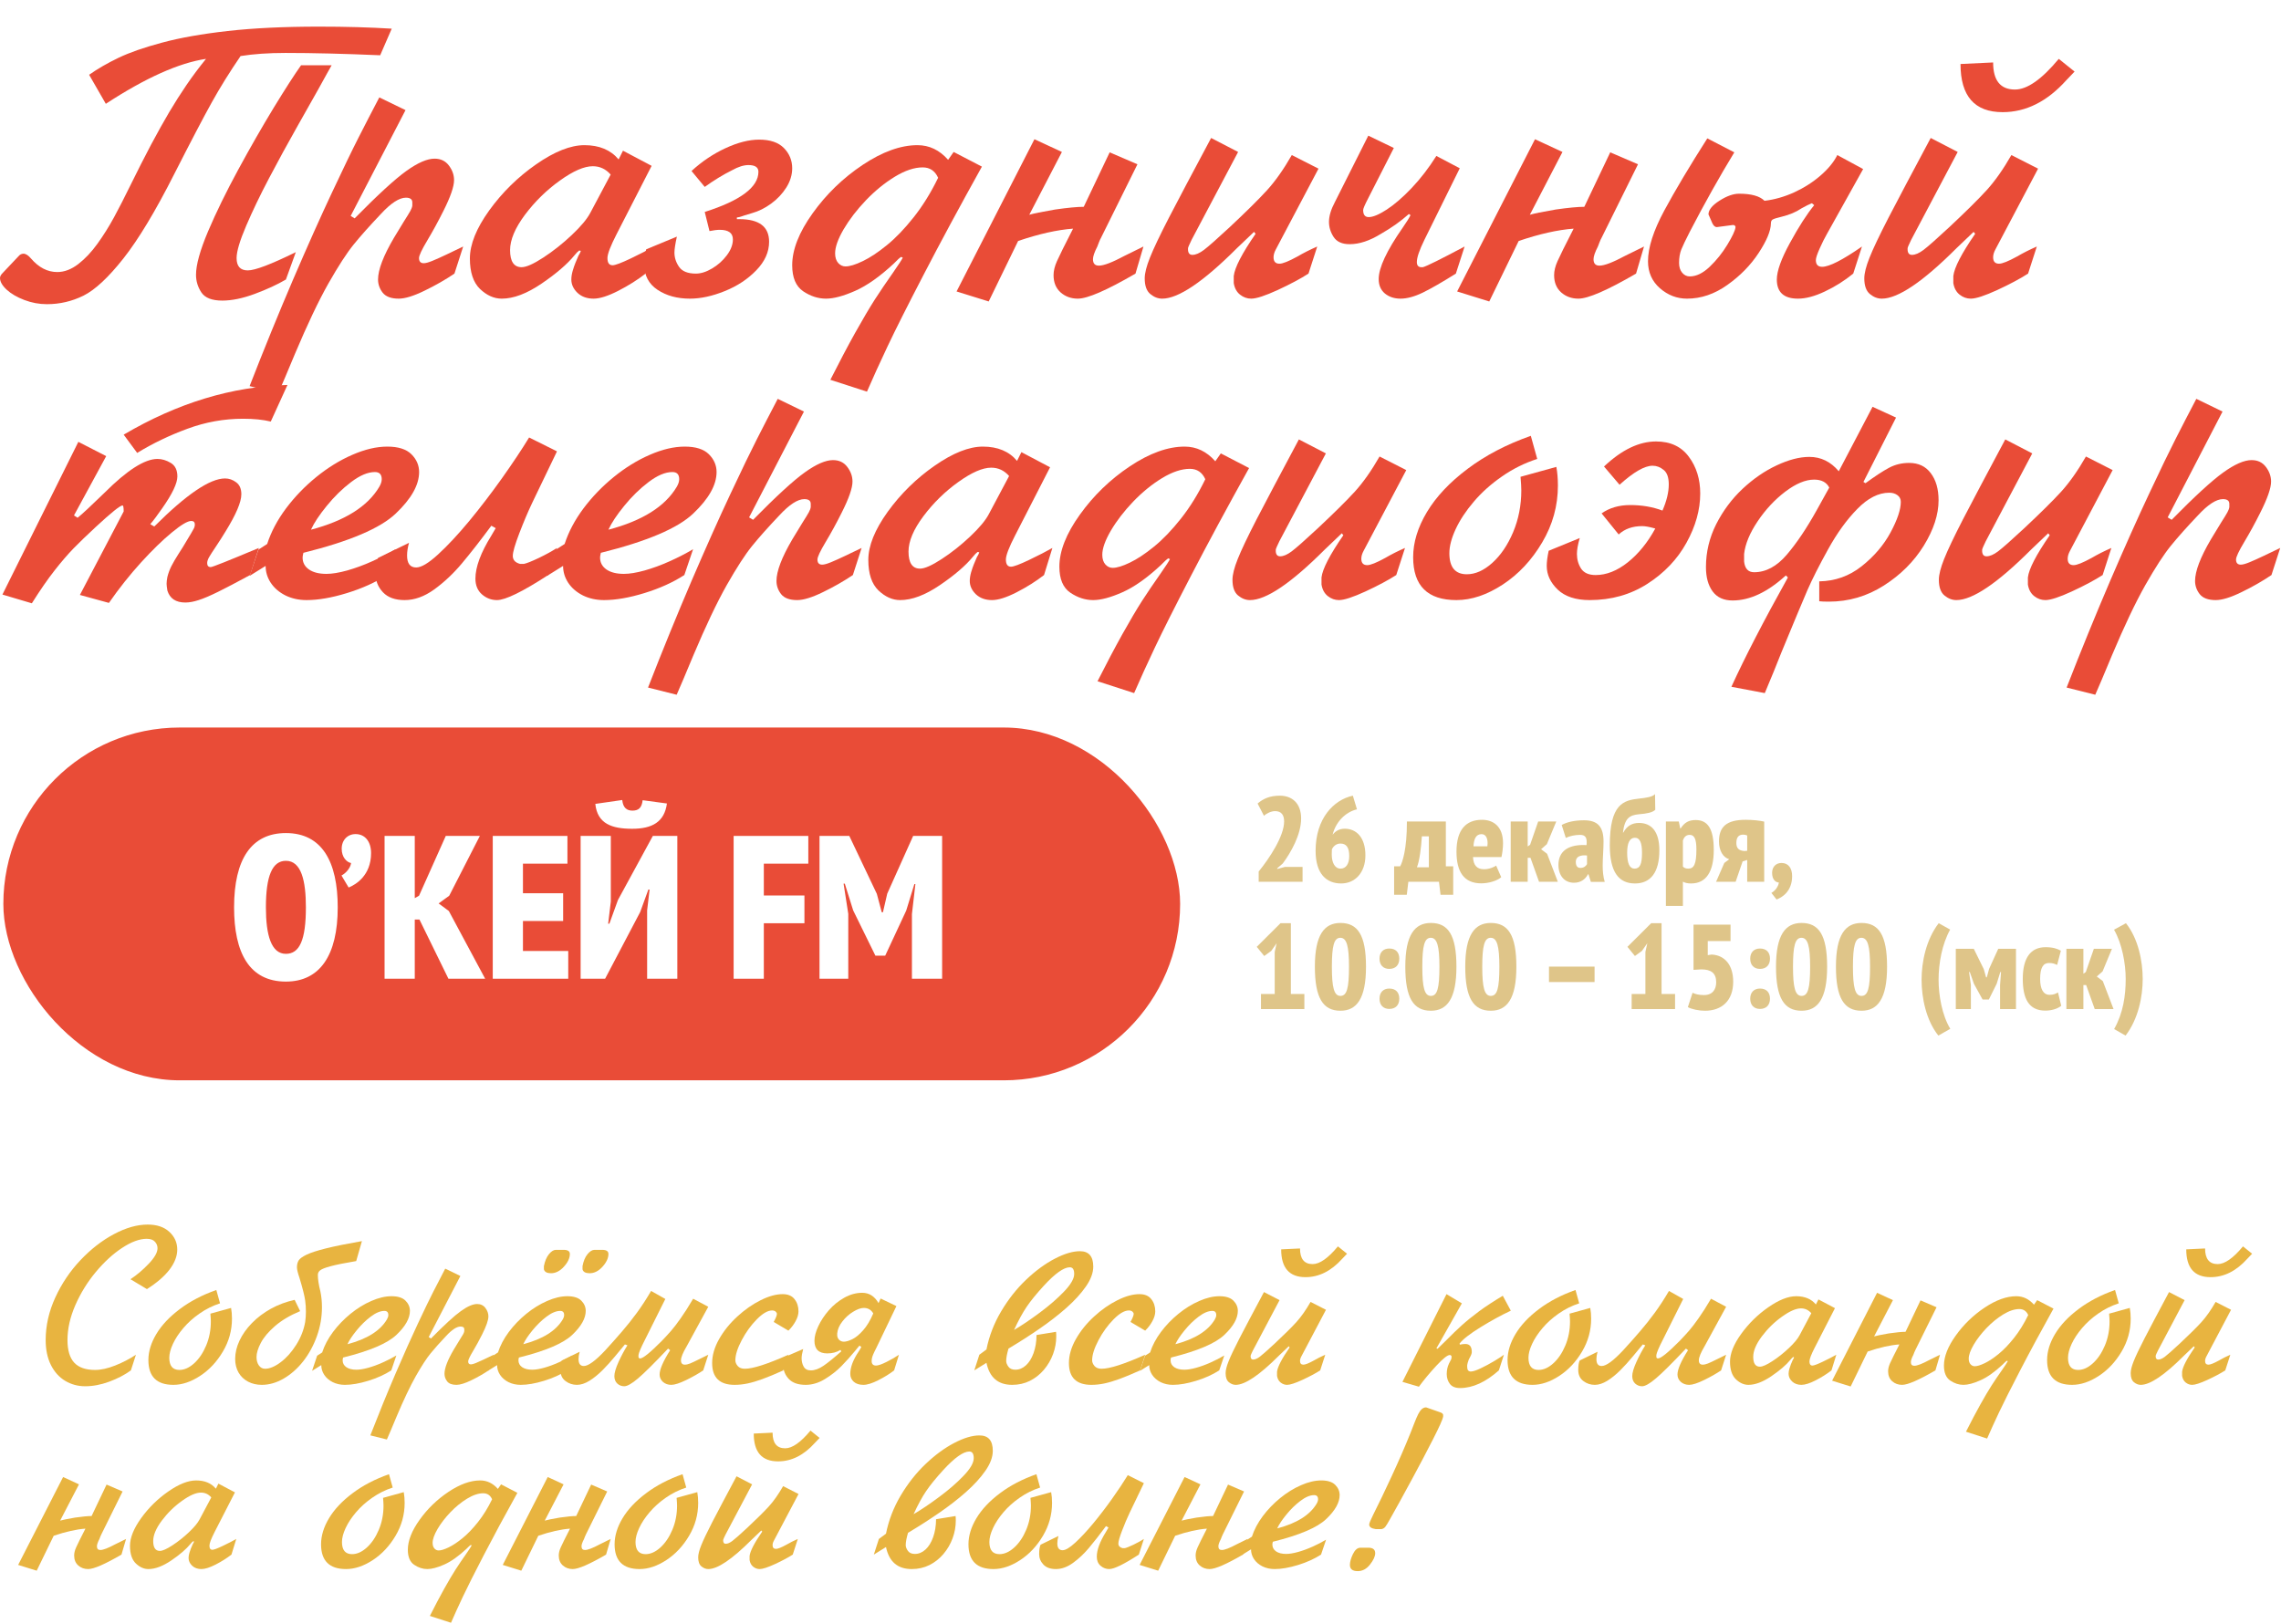 <?xml version="1.0" encoding="UTF-8"?> <svg xmlns="http://www.w3.org/2000/svg" width="681" height="485" viewBox="0 0 681 485" fill="none"><g filter="url(#filter0_d_2004_14)"><path d="M40.584 398.227L39.078 402.897C37.27 404.214 35.122 405.335 32.634 406.261C30.157 407.176 27.758 407.634 25.437 407.634C23.25 407.634 21.252 407.092 19.445 406.01C17.648 404.928 16.231 403.349 15.193 401.273C14.155 399.187 13.637 396.71 13.637 393.842C13.637 389.546 14.591 385.317 16.499 381.155C18.407 376.993 20.912 373.271 24.014 369.991C27.116 366.71 30.447 364.121 34.006 362.224C37.577 360.316 40.936 359.362 44.082 359.362C46.839 359.362 48.998 360.088 50.56 361.538C52.133 362.989 52.92 364.752 52.92 366.827C52.92 368.78 52.155 370.766 50.627 372.786C49.098 374.794 46.844 376.742 43.865 378.627L38.944 375.682C40.819 374.454 42.632 372.92 44.384 371.079C46.147 369.238 47.028 367.687 47.028 366.426C47.028 365.7 46.772 365.053 46.258 364.484C45.745 363.904 44.925 363.614 43.798 363.614C41.655 363.614 39.217 364.512 36.483 366.308C33.761 368.094 31.144 370.487 28.634 373.489C26.134 376.479 24.092 379.777 22.508 383.381C20.934 386.985 20.148 390.472 20.148 393.842C20.148 396.877 20.817 399.125 22.156 400.587C23.506 402.038 25.582 402.763 28.383 402.763C30.157 402.763 32.171 402.317 34.425 401.424C36.679 400.52 38.732 399.455 40.584 398.227Z" fill="#E8B440"></path><path d="M64.586 378.895L65.691 382.879C63.515 383.582 61.484 384.592 59.598 385.908C57.712 387.214 56.094 388.664 54.744 390.26C53.394 391.844 52.356 393.418 51.631 394.98C50.906 396.542 50.543 397.926 50.543 399.131C50.543 401.552 51.547 402.763 53.556 402.763C55.029 402.763 56.49 402.11 57.941 400.805C59.403 399.488 60.602 397.719 61.54 395.499C62.477 393.267 62.946 390.868 62.946 388.302C62.946 387.744 62.901 386.963 62.812 385.958L68.988 384.251C69.166 385.222 69.256 386.293 69.256 387.465C69.256 390.957 68.352 394.227 66.544 397.273C64.748 400.319 62.483 402.741 59.749 404.537C57.015 406.323 54.354 407.215 51.765 407.215C46.788 407.215 44.3 404.749 44.3 399.817C44.3 397.273 45.092 394.679 46.677 392.034C48.272 389.378 50.61 386.896 53.69 384.586C56.769 382.265 60.401 380.368 64.586 378.895Z" fill="#E8B440"></path><path d="M108.053 364.3L106.346 370.259C102.831 370.85 100.265 371.369 98.647 371.815C97.04 372.25 96.014 372.658 95.567 373.037C95.121 373.405 94.898 373.852 94.898 374.376C94.898 375.704 95.149 377.35 95.651 379.314C95.963 380.787 96.12 382.365 96.12 384.05C96.12 386.996 95.617 389.869 94.613 392.67C93.609 395.471 92.253 397.965 90.546 400.152C88.839 402.328 86.897 404.052 84.721 405.324C82.556 406.585 80.37 407.215 78.16 407.215C76.643 407.215 75.276 406.897 74.059 406.261C72.854 405.625 71.911 404.727 71.231 403.566C70.55 402.395 70.21 401.028 70.21 399.466C70.21 397.68 70.639 395.867 71.499 394.026C72.358 392.185 73.591 390.439 75.198 388.787C76.816 387.124 78.712 385.691 80.888 384.486C83.075 383.28 85.435 382.399 87.968 381.841L89.609 385.205C86.585 386.466 84.085 387.95 82.11 389.657C80.146 391.365 78.735 393.038 77.876 394.679C77.016 396.308 76.587 397.719 76.587 398.913C76.587 399.918 76.821 400.754 77.29 401.424C77.77 402.082 78.383 402.411 79.131 402.411C80.503 402.411 82.054 401.764 83.784 400.47C85.513 399.176 87.064 397.44 88.437 395.265C89.809 393.089 90.702 390.812 91.115 388.436C91.26 387.431 91.333 386.421 91.333 385.406C91.333 384.223 91.26 383.107 91.115 382.059C90.903 380.574 90.334 378.309 89.408 375.263C88.906 373.801 88.655 372.752 88.655 372.116C88.655 371.302 88.828 370.616 89.173 370.058C89.531 369.5 90.328 368.925 91.567 368.334C92.805 367.742 94.742 367.117 97.375 366.459C100.019 365.801 103.579 365.081 108.053 364.3Z" fill="#E8B440"></path><path d="M94.68 398.512L96.186 397.541C96.856 395.465 97.933 393.429 99.417 391.432C100.912 389.434 102.653 387.627 104.639 386.009C106.625 384.391 108.695 383.113 110.849 382.176C113.013 381.227 115.027 380.753 116.891 380.753C118.788 380.753 120.177 381.194 121.059 382.075C121.94 382.957 122.381 383.978 122.381 385.138C122.381 387.359 121.042 389.741 118.364 392.285C115.697 394.829 110.386 397.089 102.43 399.064C102.34 399.421 102.296 399.694 102.296 399.884C102.296 400.743 102.664 401.43 103.4 401.943C104.137 402.445 105.141 402.696 106.413 402.696C107.373 402.696 108.561 402.501 109.978 402.11C111.395 401.709 112.824 401.184 114.263 400.537C115.714 399.89 117.069 399.192 118.33 398.445L116.824 402.897C114.849 404.169 112.55 405.207 109.928 406.01C107.306 406.813 104.99 407.215 102.982 407.215C101.643 407.215 100.427 406.947 99.333 406.412C98.251 405.865 97.408 405.14 96.806 404.236C96.214 403.332 95.919 402.361 95.919 401.324L93.174 403.031L94.68 398.512ZM103.735 395.08C109.582 393.541 113.51 391.075 115.518 387.682C115.797 387.203 115.937 386.767 115.937 386.377C115.937 385.551 115.546 385.138 114.765 385.138C113.549 385.138 112.182 385.713 110.665 386.862C109.158 388 107.758 389.367 106.463 390.963C105.169 392.547 104.26 393.92 103.735 395.08Z" fill="#E8B440"></path><path d="M132.926 372.518L137.445 374.711L127.988 392.955L128.674 393.373C132.647 389.334 135.615 386.611 137.579 385.205C139.554 383.788 141.177 383.08 142.449 383.08C143.509 383.08 144.335 383.476 144.926 384.268C145.518 385.049 145.814 385.886 145.814 386.779C145.814 387.894 145.194 389.68 143.956 392.135C143.063 393.92 142.142 395.605 141.194 397.189C140.245 398.774 139.771 399.784 139.771 400.219C139.771 400.81 140.045 401.106 140.591 401.106C140.915 401.106 141.406 400.972 142.064 400.704C142.723 400.436 143.543 400.068 144.525 399.6C145.518 399.12 146.472 398.662 147.387 398.227L145.88 402.897C144.329 403.946 142.611 404.928 140.725 405.843C138.851 406.758 137.367 407.215 136.273 407.215C134.979 407.215 134.058 406.875 133.511 406.194C132.976 405.502 132.708 404.744 132.708 403.918C132.708 402.233 133.623 399.834 135.453 396.721C136.022 395.761 136.586 394.835 137.143 393.942C137.713 393.05 138.092 392.43 138.282 392.084C138.471 391.738 138.583 391.437 138.616 391.181V390.628C138.616 390.081 138.248 389.808 137.512 389.808C136.362 389.808 134.923 390.745 133.193 392.62C131.285 394.629 129.729 396.375 128.524 397.859C127.318 399.343 125.857 401.597 124.138 404.621C122.431 407.645 120.512 411.684 118.381 416.739C117.521 418.792 116.947 420.165 116.657 420.856C116.355 421.559 115.97 422.452 115.502 423.534L110.564 422.296C113.064 415.88 115.563 409.754 118.063 403.918C120.573 398.082 122.81 393.077 124.774 388.904C126.738 384.72 128.261 381.568 129.344 379.447C130.426 377.316 131.62 375.006 132.926 372.518Z" fill="#E8B440"></path><path d="M147.169 398.512L148.676 397.541C149.345 395.465 150.422 393.429 151.906 391.432C153.401 389.434 155.142 387.627 157.128 386.009C159.114 384.391 161.184 383.113 163.338 382.176C165.503 381.227 167.517 380.753 169.38 380.753C171.277 380.753 172.666 381.194 173.548 382.075C174.429 382.957 174.87 383.978 174.87 385.138C174.87 387.359 173.531 389.741 170.853 392.285C168.186 394.829 162.875 397.089 154.919 399.064C154.83 399.421 154.785 399.694 154.785 399.884C154.785 400.743 155.153 401.43 155.89 401.943C156.626 402.445 157.63 402.696 158.902 402.696C159.862 402.696 161.05 402.501 162.467 402.11C163.885 401.709 165.313 401.184 166.752 400.537C168.203 399.89 169.559 399.192 170.82 398.445L169.313 402.897C167.338 404.169 165.039 405.207 162.417 406.01C159.795 406.813 157.48 407.215 155.471 407.215C154.132 407.215 152.916 406.947 151.822 406.412C150.74 405.865 149.897 405.14 149.295 404.236C148.704 403.332 148.408 402.361 148.408 401.324L145.663 403.031L147.169 398.512ZM156.224 395.08C162.071 393.541 165.999 391.075 168.008 387.682C168.287 387.203 168.426 386.767 168.426 386.377C168.426 385.551 168.035 385.138 167.254 385.138C166.038 385.138 164.671 385.713 163.154 386.862C161.647 388 160.247 389.367 158.953 390.963C157.658 392.547 156.749 393.92 156.224 395.08ZM165.949 366.911H168.292C169.52 366.911 170.133 367.318 170.133 368.133C170.133 369.371 169.536 370.644 168.342 371.949C167.16 373.243 165.882 373.891 164.509 373.891C163.304 373.891 162.596 373.506 162.384 372.736V371.765C162.685 370.247 163.187 369.059 163.89 368.2C164.593 367.341 165.279 366.911 165.949 366.911ZM177.481 366.911H179.808C181.035 366.911 181.649 367.318 181.649 368.133C181.649 369.371 181.057 370.644 179.875 371.949C178.703 373.243 177.425 373.891 176.042 373.891C174.825 373.891 174.117 373.506 173.916 372.736V371.765C174.195 370.259 174.686 369.076 175.389 368.217C176.103 367.346 176.8 366.911 177.481 366.911Z" fill="#E8B440"></path><path d="M194.386 379.18L198.637 381.573L192.545 393.775C191.362 396.085 190.721 397.597 190.62 398.311V398.913C190.676 399.192 190.838 399.332 191.105 399.332C191.965 399.332 194.135 397.574 197.616 394.059C198.643 392.988 199.552 392.001 200.345 391.097C201.148 390.182 202.113 388.921 203.24 387.314C204.378 385.707 205.611 383.771 206.939 381.506L211.458 383.9L205.014 395.7C203.876 397.619 203.307 399.014 203.307 399.884C203.307 400.754 203.692 401.19 204.462 401.19C204.908 401.19 205.427 401.072 206.019 400.838C206.61 400.604 207.536 400.169 208.797 399.533C210.069 398.897 210.956 398.461 211.458 398.227L209.952 402.897C208.591 403.823 206.911 404.777 204.914 405.759C202.917 406.73 201.421 407.215 200.428 407.215C199.424 407.215 198.587 406.919 197.918 406.328C197.259 405.726 196.93 404.995 196.93 404.135C196.93 402.607 197.979 400.185 200.077 396.871L199.458 396.386C195.329 400.76 192.338 403.728 190.486 405.29C188.645 406.853 187.273 407.634 186.369 407.634C185.576 407.634 184.885 407.366 184.293 406.83C183.713 406.283 183.423 405.541 183.423 404.604C183.423 403.622 183.836 402.216 184.662 400.386C185.498 398.556 186.385 396.899 187.323 395.415L186.57 395.147C185.789 396.096 184.79 397.301 183.574 398.763C182.368 400.224 181.13 401.591 179.858 402.863C178.597 404.124 177.308 405.168 175.991 405.993C174.675 406.808 173.425 407.215 172.242 407.215C170.97 407.215 169.832 406.836 168.828 406.077C167.812 405.318 167.305 404.214 167.305 402.763C167.305 401.524 167.444 400.587 167.723 399.951L173.062 397.34C172.839 398.143 172.728 398.874 172.728 399.533C172.728 400.905 173.252 401.591 174.301 401.591C175.64 401.591 177.766 400.04 180.678 396.938C182.586 394.852 184.277 392.949 185.749 391.231C187.234 389.512 188.701 387.666 190.151 385.691C191.602 383.704 193.014 381.534 194.386 379.18Z" fill="#E8B440"></path><path d="M235.376 391.03L230.991 388.436C231.627 387.286 231.945 386.483 231.945 386.025C231.945 385.791 231.817 385.562 231.56 385.339C231.304 385.116 230.952 385.004 230.506 385.004C229.211 385.004 227.688 385.891 225.936 387.666C224.196 389.429 222.695 391.504 221.434 393.892C220.173 396.28 219.543 398.277 219.543 399.884C219.543 400.464 219.777 401.033 220.246 401.591C220.725 402.138 221.428 402.411 222.355 402.411C224.787 402.411 229.128 401.017 235.376 398.227L233.87 402.897C231.393 404.013 229.323 404.872 227.66 405.474C226.009 406.077 224.525 406.518 223.208 406.797C221.892 407.076 220.597 407.215 219.325 407.215C214.851 407.215 212.613 405.045 212.613 400.704C212.613 398.383 213.305 396.001 214.689 393.557C216.084 391.102 217.891 388.86 220.112 386.829C222.332 384.787 224.653 383.163 227.075 381.958C229.496 380.742 231.694 380.134 233.669 380.134C235.265 380.134 236.448 380.636 237.218 381.64C237.999 382.633 238.389 383.844 238.389 385.272C238.389 386.187 238.099 387.169 237.519 388.218C236.95 389.267 236.236 390.204 235.376 391.03Z" fill="#E8B440"></path><path d="M262.91 381.439L267.63 383.699L261.671 396.101C261.56 396.336 261.37 396.715 261.102 397.24C260.846 397.764 260.634 398.261 260.466 398.729C260.31 399.198 260.232 399.65 260.232 400.085C260.232 401 260.667 401.457 261.537 401.457C262.196 401.457 263.267 401.084 264.751 400.336C266.235 399.588 267.446 398.885 268.383 398.227L266.944 402.897C265.694 403.879 264.143 404.844 262.291 405.792C260.438 406.741 258.932 407.215 257.771 407.215C256.555 407.215 255.595 406.908 254.893 406.295C254.201 405.67 253.855 404.878 253.855 403.918C253.855 401.943 254.703 399.706 256.399 397.206C256.611 396.894 256.862 396.458 257.152 395.901L256.6 395.499C256.31 395.822 256.042 396.14 255.796 396.453C255.562 396.754 255.395 396.961 255.294 397.072C253.989 398.657 252.639 400.163 251.244 401.591C249.86 403.008 248.214 404.303 246.306 405.474C244.409 406.635 242.49 407.215 240.548 407.215C238.294 407.215 236.609 406.629 235.494 405.458C234.389 404.286 233.837 402.886 233.837 401.257C233.837 400.286 233.926 399.527 234.104 398.98L239.795 396.52C239.483 397.691 239.327 398.606 239.327 399.265C239.327 400.213 239.533 401.056 239.946 401.792C240.37 402.529 241.078 402.897 242.072 402.897C243.243 402.897 244.504 402.439 245.854 401.524C247.204 400.598 248.979 399.159 251.177 397.206L250.909 396.788C249.804 397.479 248.499 397.825 246.992 397.825C244.437 397.825 243.159 396.57 243.159 394.059C243.159 392.787 243.544 391.331 244.314 389.691C245.084 388.039 246.133 386.455 247.461 384.937C248.8 383.409 250.34 382.159 252.081 381.188C253.821 380.217 255.601 379.732 257.42 379.732C259.484 379.732 261.108 380.759 262.291 382.812L262.91 381.439ZM260.717 385.891C260.081 384.798 259.144 384.251 257.905 384.251C257.013 384.251 255.947 384.631 254.708 385.389C253.481 386.137 252.41 387.102 251.495 388.285C250.58 389.457 250.066 390.645 249.955 391.85V392.536C250.022 393.083 250.239 393.518 250.608 393.842C250.987 394.165 251.428 394.327 251.93 394.327C252.599 394.327 253.442 394.082 254.457 393.591C255.473 393.1 256.544 392.218 257.671 390.946C258.809 389.674 259.825 387.989 260.717 385.891Z" fill="#E8B440"></path><path d="M292.385 398.227L294.51 396.654C295.303 392.659 296.764 388.865 298.896 385.272C301.027 381.679 303.51 378.533 306.344 375.832C309.189 373.132 312.04 371.04 314.897 369.556C317.765 368.06 320.27 367.313 322.412 367.313C325.068 367.313 326.396 368.847 326.396 371.916C326.396 373.757 325.67 375.726 324.22 377.824C322.769 379.922 320.833 382.047 318.412 384.201C315.99 386.343 313.284 388.441 310.294 390.494C307.315 392.547 304.246 394.511 301.088 396.386C300.631 397.948 300.402 399.181 300.402 400.085C300.402 400.609 300.62 401.178 301.055 401.792C301.49 402.395 302.187 402.696 303.147 402.696C304.285 402.696 305.329 402.266 306.277 401.407C307.237 400.548 308.001 399.326 308.57 397.742C309.15 396.146 309.446 394.344 309.457 392.335L315.282 391.381C315.326 391.694 315.349 392.151 315.349 392.754C315.349 394.539 315.031 396.297 314.395 398.026C313.759 399.756 312.844 401.324 311.65 402.73C310.467 404.124 309.072 405.223 307.465 406.027C305.87 406.819 304.112 407.215 302.193 407.215C297.986 407.215 295.425 405.023 294.51 400.637L290.878 402.897L292.385 398.227ZM302.745 390.829C304.999 389.512 307.543 387.8 310.378 385.691C313.223 383.582 315.656 381.473 317.675 379.364C319.695 377.255 320.705 375.503 320.705 374.108C320.705 372.78 320.27 372.116 319.399 372.116C317.603 372.116 315.02 373.946 311.65 377.606C309.44 380.017 307.728 382.12 306.511 383.916C305.295 385.713 304.04 388.017 302.745 390.829Z" fill="#E8B440"></path><path d="M341.895 391.03L337.509 388.436C338.145 387.286 338.463 386.483 338.463 386.025C338.463 385.791 338.335 385.562 338.078 385.339C337.822 385.116 337.47 385.004 337.024 385.004C335.73 385.004 334.206 385.891 332.455 387.666C330.714 389.429 329.213 391.504 327.952 393.892C326.691 396.28 326.061 398.277 326.061 399.884C326.061 400.464 326.295 401.033 326.764 401.591C327.244 402.138 327.947 402.411 328.873 402.411C331.305 402.411 335.646 401.017 341.895 398.227L340.388 402.897C337.911 404.013 335.841 404.872 334.179 405.474C332.527 406.077 331.043 406.518 329.726 406.797C328.41 407.076 327.115 407.215 325.843 407.215C321.369 407.215 319.131 405.045 319.131 400.704C319.131 398.383 319.823 396.001 321.207 393.557C322.602 391.102 324.409 388.86 326.63 386.829C328.85 384.787 331.171 383.163 333.593 381.958C336.014 380.742 338.212 380.134 340.187 380.134C341.783 380.134 342.966 380.636 343.736 381.64C344.517 382.633 344.907 383.844 344.907 385.272C344.907 386.187 344.617 387.169 344.037 388.218C343.468 389.267 342.754 390.204 341.895 391.03Z" fill="#E8B440"></path><path d="M341.861 398.512L343.367 397.541C344.037 395.465 345.114 393.429 346.598 391.432C348.093 389.434 349.834 387.627 351.82 386.009C353.806 384.391 355.876 383.113 358.03 382.176C360.194 381.227 362.208 380.753 364.072 380.753C365.969 380.753 367.358 381.194 368.24 382.075C369.121 382.957 369.562 383.978 369.562 385.138C369.562 387.359 368.223 389.741 365.545 392.285C362.878 394.829 357.567 397.089 349.611 399.064C349.521 399.421 349.477 399.694 349.477 399.884C349.477 400.743 349.845 401.43 350.581 401.943C351.318 402.445 352.322 402.696 353.594 402.696C354.554 402.696 355.742 402.501 357.159 402.11C358.576 401.709 360.005 401.184 361.444 400.537C362.895 399.89 364.25 399.192 365.511 398.445L364.005 402.897C362.03 404.169 359.731 405.207 357.109 406.01C354.487 406.813 352.171 407.215 350.163 407.215C348.824 407.215 347.608 406.947 346.514 406.412C345.432 405.865 344.589 405.14 343.987 404.236C343.395 403.332 343.1 402.361 343.1 401.324L340.355 403.031L341.861 398.512ZM350.916 395.08C356.763 393.541 360.691 391.075 362.699 387.682C362.978 387.203 363.118 386.767 363.118 386.377C363.118 385.551 362.727 385.138 361.946 385.138C360.73 385.138 359.363 385.713 357.846 386.862C356.339 388 354.939 389.367 353.644 390.963C352.35 392.547 351.441 393.92 350.916 395.08Z" fill="#E8B440"></path><path d="M391.271 382.46L395.873 384.804L388.526 398.712C388.258 399.203 388.124 399.661 388.124 400.085C388.124 400.821 388.464 401.19 389.145 401.19C389.703 401.19 390.735 400.777 392.241 399.951C393.29 399.337 394.428 398.763 395.656 398.227L394.149 402.897C392.777 403.778 391.008 404.721 388.844 405.726C386.679 406.719 385.156 407.215 384.274 407.215C383.571 407.215 382.93 406.986 382.349 406.529C381.769 406.071 381.407 405.408 381.261 404.537V403.315C381.429 401.854 382.684 399.427 385.027 396.034L384.76 395.7C384.626 395.811 383.644 396.749 381.814 398.512C376.011 404.314 371.715 407.215 368.926 407.215C368.201 407.215 367.514 406.947 366.867 406.412C366.231 405.876 365.913 404.978 365.913 403.717C365.913 402.836 366.214 401.642 366.817 400.135C367.419 398.618 368.507 396.33 370.081 393.273C371.665 390.215 374.092 385.629 377.362 379.514L382.015 381.925L373.997 397.072C373.607 397.876 373.4 398.355 373.378 398.512V398.846C373.423 399.393 373.674 399.667 374.131 399.667C374.7 399.667 375.364 399.382 376.123 398.813C376.893 398.233 378.377 396.922 380.575 394.88C383.421 392.213 385.563 390.093 387.002 388.519C388.442 386.935 389.865 384.915 391.271 382.46ZM382.5 366.76L388.124 366.493C388.124 369.606 389.379 371.162 391.89 371.162C393.999 371.162 396.515 369.399 399.438 365.873L402.167 368.066C401.43 368.825 400.95 369.327 400.727 369.572C397.436 373.232 393.781 375.062 389.764 375.062C384.921 375.062 382.5 372.295 382.5 366.76Z" fill="#E8B440"></path><path d="M431.859 380.134L436.445 382.879L428.846 396.319L429.181 396.453C429.616 396.062 430.598 395.103 432.127 393.574C433.444 392.224 434.85 390.868 436.345 389.507C437.851 388.145 439.598 386.728 441.584 385.255C443.581 383.783 445.941 382.237 448.664 380.619L451.057 385.071C448.245 386.388 445.244 388.028 442.052 389.992C438.872 391.956 436.775 393.585 435.759 394.88L435.843 395.214C436.445 395.08 436.992 395.013 437.483 395.013C438.766 395.013 439.408 395.811 439.408 397.407C439.408 397.63 439.363 397.859 439.274 398.093C439.196 398.328 439.056 398.629 438.856 398.997C438.655 399.365 438.538 399.588 438.504 399.667C438.236 400.403 438.08 400.955 438.035 401.324V401.876C438.035 402.78 438.398 403.232 439.123 403.232C439.748 403.232 440.73 402.914 442.069 402.278C443.419 401.642 444.809 400.894 446.237 400.035C447.665 399.164 448.586 398.562 448.999 398.227L447.492 402.897C443.531 406.412 439.67 408.169 435.91 408.169C434.504 408.169 433.488 407.756 432.863 406.931C432.239 406.094 431.926 405.112 431.926 403.985C431.926 402.824 432.155 401.775 432.612 400.838C432.691 400.66 432.813 400.42 432.981 400.118C433.159 399.817 433.265 399.605 433.299 399.482C433.332 399.349 433.354 399.181 433.366 398.98V398.712C433.276 398.445 433.092 398.311 432.813 398.311C432.133 398.311 430.794 399.388 428.796 401.541C426.799 403.695 425.075 405.77 423.624 407.768L418.703 406.328L431.859 380.134Z" fill="#E8B440"></path><path d="M470.372 378.895L471.477 382.879C469.301 383.582 467.27 384.592 465.385 385.908C463.499 387.214 461.881 388.664 460.531 390.26C459.181 391.844 458.143 393.418 457.418 394.98C456.692 396.542 456.33 397.926 456.33 399.131C456.33 401.552 457.334 402.763 459.342 402.763C460.815 402.763 462.277 402.11 463.728 400.805C465.189 399.488 466.389 397.719 467.326 395.499C468.264 393.267 468.732 390.868 468.732 388.302C468.732 387.744 468.688 386.963 468.598 385.958L474.774 384.251C474.953 385.222 475.042 386.293 475.042 387.465C475.042 390.957 474.138 394.227 472.331 397.273C470.534 400.319 468.269 402.741 465.535 404.537C462.801 406.323 460.14 407.215 457.551 407.215C452.575 407.215 450.086 404.749 450.086 399.817C450.086 397.273 450.879 394.679 452.463 392.034C454.059 389.378 456.397 386.896 459.476 384.586C462.556 382.265 466.188 380.368 470.372 378.895Z" fill="#E8B440"></path><path d="M498.274 379.18L502.525 381.573L496.433 393.775C495.25 396.085 494.609 397.597 494.508 398.311V398.913C494.564 399.192 494.726 399.332 494.993 399.332C495.853 399.332 498.023 397.574 501.504 394.059C502.531 392.988 503.44 392.001 504.233 391.097C505.036 390.182 506.001 388.921 507.128 387.314C508.266 385.707 509.499 383.771 510.827 381.506L515.346 383.9L508.902 395.7C507.764 397.619 507.195 399.014 507.195 399.884C507.195 400.754 507.58 401.19 508.35 401.19C508.796 401.19 509.315 401.072 509.907 400.838C510.498 400.604 511.424 400.169 512.685 399.533C513.957 398.897 514.844 398.461 515.346 398.227L513.84 402.897C512.479 403.823 510.799 404.777 508.802 405.759C506.805 406.73 505.309 407.215 504.316 407.215C503.312 407.215 502.475 406.919 501.806 406.328C501.147 405.726 500.818 404.995 500.818 404.135C500.818 402.607 501.867 400.185 503.965 396.871L503.346 396.386C499.217 400.76 496.227 403.728 494.374 405.29C492.533 406.853 491.161 407.634 490.257 407.634C489.464 407.634 488.773 407.366 488.181 406.83C487.601 406.283 487.311 405.541 487.311 404.604C487.311 403.622 487.724 402.216 488.55 400.386C489.386 398.556 490.274 396.899 491.211 395.415L490.458 395.147C489.677 396.096 488.678 397.301 487.462 398.763C486.256 400.224 485.018 401.591 483.746 402.863C482.485 404.124 481.196 405.168 479.879 405.993C478.563 406.808 477.313 407.215 476.13 407.215C474.858 407.215 473.72 406.836 472.716 406.077C471.7 405.318 471.193 404.214 471.193 402.763C471.193 401.524 471.332 400.587 471.611 399.951L476.95 397.34C476.727 398.143 476.616 398.874 476.616 399.533C476.616 400.905 477.14 401.591 478.189 401.591C479.528 401.591 481.654 400.04 484.566 396.938C486.474 394.852 488.165 392.949 489.637 391.231C491.122 389.512 492.589 387.666 494.039 385.691C495.49 383.704 496.902 381.534 498.274 379.18Z" fill="#E8B440"></path><path d="M542.897 381.707L547.834 384.318L541.792 396.101C540.743 398.143 540.219 399.516 540.219 400.219C540.219 401.045 540.514 401.457 541.106 401.457C541.552 401.457 542.595 401.067 544.236 400.286C545.887 399.494 547.22 398.807 548.236 398.227L546.796 402.897C545.402 403.979 543.823 404.972 542.06 405.876C540.308 406.769 538.896 407.215 537.825 407.215C536.687 407.215 535.761 406.88 535.047 406.211C534.344 405.53 533.992 404.766 533.992 403.918C533.992 403.46 534.07 402.958 534.226 402.411C534.394 401.854 534.544 401.413 534.678 401.089C534.812 400.754 534.991 400.33 535.214 399.817C535.426 399.482 535.565 399.203 535.632 398.98L535.348 398.913C535.125 399.07 534.851 399.349 534.528 399.75C533.278 401.279 531.381 402.908 528.837 404.638C526.304 406.356 524.022 407.215 521.991 407.215C520.663 407.215 519.414 406.657 518.242 405.541C517.082 404.414 516.501 402.663 516.501 400.286C516.501 397.853 517.617 395.086 519.849 391.984C522.092 388.882 524.786 386.237 527.933 384.05C531.091 381.852 533.864 380.753 536.252 380.753C538.807 380.753 540.771 381.573 542.143 383.213L542.897 381.707ZM537.273 392.402L540.771 385.825C539.934 384.865 538.907 384.385 537.691 384.385C536.207 384.385 534.321 385.205 532.034 386.846C529.746 388.475 527.738 390.439 526.008 392.737C524.29 395.036 523.431 397.072 523.431 398.846C523.431 400.81 524.095 401.792 525.422 401.792C526.215 401.792 527.459 401.24 529.155 400.135C530.851 399.03 532.486 397.736 534.059 396.252C535.632 394.768 536.704 393.485 537.273 392.402Z" fill="#E8B440"></path><path d="M560.404 379.732L565.141 381.925L559.517 392.754C560.164 392.553 561.648 392.252 563.969 391.85C566.156 391.538 567.802 391.381 568.907 391.381L573.376 381.992L578.163 384.05L571.853 396.788C571.774 396.91 571.663 397.156 571.518 397.524C571.384 397.892 571.295 398.127 571.25 398.227C570.748 399.198 570.497 399.929 570.497 400.42C570.497 401.156 570.837 401.524 571.518 401.524C572.366 401.524 573.85 400.955 575.97 399.817C576.171 399.717 577.248 399.187 579.2 398.227L577.828 402.897C572.874 405.776 569.56 407.215 567.886 407.215C566.725 407.215 565.738 406.858 564.923 406.144C564.109 405.419 563.701 404.426 563.701 403.165C563.701 402.428 563.897 401.625 564.287 400.754C564.678 399.873 565.604 398.004 567.066 395.147C564.332 395.348 561.174 396.057 557.592 397.273L552.521 407.701L546.981 405.977L560.404 379.732Z" fill="#E8B440"></path><path d="M608.207 381.925L613.077 384.452C609.25 391.337 605.919 397.513 603.085 402.981C600.251 408.437 598.159 412.594 596.808 415.45C595.458 418.307 594.275 420.907 593.26 423.25L586.95 421.208C588.501 418.139 589.929 415.433 591.235 413.09C592.54 410.758 593.667 408.85 594.616 407.366C595.575 405.882 596.63 404.325 597.779 402.696C598.694 401.379 599.246 400.531 599.436 400.152L599.152 400.018C598.917 400.152 598.488 400.542 597.863 401.19C595.464 403.421 593.249 404.984 591.218 405.876C589.198 406.769 587.525 407.215 586.197 407.215C584.835 407.215 583.524 406.791 582.263 405.943C581.003 405.084 580.372 403.589 580.372 401.457C580.372 398.757 581.549 395.767 583.904 392.486C586.258 389.194 589.131 386.416 592.524 384.151C595.927 381.886 599.074 380.753 601.964 380.753C604.006 380.753 605.769 381.595 607.253 383.28L608.207 381.925ZM605.529 386.377C604.993 385.183 604.106 384.586 602.867 384.586C601.428 384.586 599.827 385.122 598.064 386.193C596.312 387.264 594.649 388.62 593.076 390.26C591.514 391.9 590.236 393.563 589.243 395.248C588.261 396.933 587.77 398.316 587.77 399.399C587.77 400.113 587.949 400.671 588.306 401.072C588.663 401.463 589.081 401.658 589.561 401.658C590.286 401.658 591.274 401.357 592.524 400.754C593.784 400.152 595.168 399.237 596.674 398.01C598.192 396.782 599.737 395.175 601.311 393.189C602.884 391.203 604.29 388.932 605.529 386.377Z" fill="#E8B440"></path><path d="M631.455 378.895L632.56 382.879C630.384 383.582 628.353 384.592 626.467 385.908C624.582 387.214 622.964 388.664 621.614 390.26C620.263 391.844 619.226 393.418 618.5 394.98C617.775 396.542 617.412 397.926 617.412 399.131C617.412 401.552 618.417 402.763 620.425 402.763C621.898 402.763 623.36 402.11 624.81 400.805C626.272 399.488 627.472 397.719 628.409 395.499C629.346 393.267 629.815 390.868 629.815 388.302C629.815 387.744 629.77 386.963 629.681 385.958L635.857 384.251C636.036 385.222 636.125 386.293 636.125 387.465C636.125 390.957 635.221 394.227 633.414 397.273C631.617 400.319 629.352 402.741 626.618 404.537C623.884 406.323 621.223 407.215 618.634 407.215C613.658 407.215 611.169 404.749 611.169 399.817C611.169 397.273 611.961 394.679 613.546 392.034C615.142 389.378 617.479 386.896 620.559 384.586C623.639 382.265 627.271 380.368 631.455 378.895Z" fill="#E8B440"></path><path d="M661.483 382.46L666.085 384.804L658.738 398.712C658.47 399.203 658.336 399.661 658.336 400.085C658.336 400.821 658.676 401.19 659.357 401.19C659.915 401.19 660.947 400.777 662.453 399.951C663.502 399.337 664.64 398.763 665.868 398.227L664.361 402.897C662.989 403.778 661.22 404.721 659.056 405.726C656.891 406.719 655.368 407.215 654.486 407.215C653.783 407.215 653.142 406.986 652.561 406.529C651.981 406.071 651.619 405.408 651.473 404.537V403.315C651.641 401.854 652.896 399.427 655.239 396.034L654.972 395.7C654.838 395.811 653.856 396.749 652.026 398.512C646.223 404.314 641.927 407.215 639.138 407.215C638.413 407.215 637.726 406.947 637.079 406.412C636.443 405.876 636.125 404.978 636.125 403.717C636.125 402.836 636.426 401.642 637.029 400.135C637.631 398.618 638.719 396.33 640.293 393.273C641.877 390.215 644.304 385.629 647.574 379.514L652.227 381.925L644.209 397.072C643.819 397.876 643.612 398.355 643.59 398.512V398.846C643.635 399.393 643.886 399.667 644.343 399.667C644.912 399.667 645.576 399.382 646.335 398.813C647.105 398.233 648.589 396.922 650.787 394.88C653.633 392.213 655.775 390.093 657.214 388.519C658.654 386.935 660.077 384.915 661.483 382.46ZM652.712 366.76L658.336 366.493C658.336 369.606 659.591 371.162 662.102 371.162C664.211 371.162 666.727 369.399 669.65 365.873L672.379 368.066C671.642 368.825 671.162 369.327 670.939 369.572C667.648 373.232 663.993 375.062 659.976 375.062C655.133 375.062 652.712 372.295 652.712 366.76Z" fill="#E8B440"></path><path d="M18.842 434.732L23.579 436.925L17.955 447.754C18.602 447.553 20.086 447.252 22.407 446.85C24.594 446.538 26.24 446.381 27.345 446.381L31.814 436.992L36.601 439.05L30.291 451.788C30.212 451.91 30.101 452.156 29.956 452.524C29.822 452.892 29.733 453.127 29.688 453.227C29.186 454.198 28.935 454.929 28.935 455.42C28.935 456.156 29.275 456.524 29.956 456.524C30.804 456.524 32.288 455.955 34.408 454.817C34.609 454.717 35.686 454.187 37.638 453.227L36.266 457.897C31.311 460.776 27.997 462.215 26.324 462.215C25.163 462.215 24.176 461.858 23.361 461.144C22.547 460.419 22.139 459.426 22.139 458.165C22.139 457.428 22.335 456.625 22.725 455.754C23.116 454.873 24.042 453.004 25.504 450.147C22.77 450.348 19.612 451.057 16.03 452.273L10.959 462.701L5.418 460.977L18.842 434.732Z" fill="#E8B440"></path><path d="M65.205 436.707L70.143 439.318L64.1 451.101C63.052 453.143 62.527 454.516 62.527 455.219C62.527 456.045 62.823 456.457 63.414 456.457C63.861 456.457 64.904 456.067 66.544 455.286C68.196 454.494 69.529 453.807 70.544 453.227L69.105 457.897C67.71 458.979 66.131 459.972 64.368 460.876C62.616 461.769 61.205 462.215 60.134 462.215C58.995 462.215 58.069 461.88 57.355 461.211C56.652 460.53 56.301 459.766 56.301 458.918C56.301 458.46 56.379 457.958 56.535 457.411C56.703 456.854 56.853 456.413 56.987 456.089C57.121 455.754 57.3 455.33 57.523 454.817C57.735 454.482 57.874 454.203 57.941 453.98L57.657 453.913C57.433 454.07 57.16 454.349 56.836 454.75C55.587 456.279 53.69 457.908 51.146 459.638C48.613 461.356 46.331 462.215 44.3 462.215C42.972 462.215 41.722 461.657 40.551 460.541C39.39 459.414 38.81 457.663 38.81 455.286C38.81 452.853 39.926 450.086 42.157 446.984C44.4 443.882 47.095 441.237 50.242 439.05C53.4 436.852 56.172 435.753 58.56 435.753C61.116 435.753 63.08 436.573 64.452 438.213L65.205 436.707ZM59.581 447.402L63.08 440.825C62.243 439.865 61.216 439.385 60 439.385C58.516 439.385 56.63 440.205 54.343 441.846C52.055 443.475 50.047 445.439 48.317 447.737C46.599 450.036 45.739 452.072 45.739 453.846C45.739 455.81 46.403 456.792 47.731 456.792C48.523 456.792 49.767 456.24 51.464 455.135C53.16 454.03 54.794 452.736 56.368 451.252C57.941 449.768 59.012 448.485 59.581 447.402Z" fill="#E8B440"></path><path d="M116.138 433.895L117.242 437.879C115.067 438.582 113.036 439.592 111.15 440.908C109.264 442.214 107.646 443.664 106.296 445.26C104.946 446.844 103.908 448.418 103.183 449.98C102.458 451.542 102.095 452.926 102.095 454.131C102.095 456.552 103.099 457.763 105.108 457.763C106.581 457.763 108.042 457.11 109.493 455.805C110.955 454.488 112.154 452.719 113.091 450.499C114.029 448.267 114.497 445.868 114.497 443.302C114.497 442.744 114.453 441.963 114.364 440.958L120.54 439.251C120.718 440.222 120.808 441.293 120.808 442.465C120.808 445.957 119.904 449.227 118.096 452.273C116.3 455.319 114.034 457.741 111.301 459.537C108.567 461.323 105.905 462.215 103.317 462.215C98.34 462.215 95.852 459.749 95.852 454.817C95.852 452.273 96.644 449.679 98.228 447.034C99.824 444.378 102.162 441.896 105.242 439.586C108.321 437.265 111.953 435.368 116.138 433.895Z" fill="#E8B440"></path><path d="M149.596 436.925L154.467 439.452C150.64 446.337 147.309 452.513 144.475 457.981C141.64 463.437 139.548 467.594 138.198 470.45C136.848 473.307 135.665 475.907 134.65 478.25L128.339 476.208C129.89 473.139 131.319 470.433 132.624 468.09C133.93 465.758 135.057 463.85 136.005 462.366C136.965 460.882 138.019 459.325 139.169 457.696C140.084 456.379 140.636 455.531 140.826 455.152L140.541 455.018C140.307 455.152 139.877 455.542 139.252 456.19C136.853 458.421 134.638 459.984 132.608 460.876C130.588 461.769 128.914 462.215 127.586 462.215C126.225 462.215 124.914 461.791 123.653 460.943C122.392 460.084 121.762 458.589 121.762 456.457C121.762 453.757 122.939 450.767 125.293 447.486C127.648 444.194 130.521 441.416 133.913 439.151C137.316 436.886 140.463 435.753 143.353 435.753C145.395 435.753 147.158 436.595 148.642 438.28L149.596 436.925ZM146.918 441.377C146.383 440.183 145.496 439.586 144.257 439.586C142.817 439.586 141.216 440.122 139.453 441.193C137.701 442.264 136.039 443.62 134.465 445.26C132.903 446.9 131.626 448.563 130.633 450.248C129.651 451.933 129.16 453.316 129.16 454.399C129.16 455.113 129.338 455.671 129.695 456.072C130.052 456.463 130.471 456.658 130.951 456.658C131.676 456.658 132.663 456.357 133.913 455.754C135.174 455.152 136.558 454.237 138.064 453.01C139.582 451.782 141.127 450.175 142.7 448.189C144.274 446.203 145.68 443.932 146.918 441.377Z" fill="#E8B440"></path><path d="M163.522 434.732L168.259 436.925L162.635 447.754C163.282 447.553 164.766 447.252 167.087 446.85C169.274 446.538 170.92 446.381 172.025 446.381L176.494 436.992L181.281 439.05L174.97 451.788C174.892 451.91 174.781 452.156 174.636 452.524C174.502 452.892 174.413 453.127 174.368 453.227C173.866 454.198 173.615 454.929 173.615 455.42C173.615 456.156 173.955 456.524 174.636 456.524C175.484 456.524 176.968 455.955 179.088 454.817C179.289 454.717 180.366 454.187 182.318 453.227L180.946 457.897C175.991 460.776 172.677 462.215 171.004 462.215C169.843 462.215 168.856 461.858 168.041 461.144C167.226 460.419 166.819 459.426 166.819 458.165C166.819 457.428 167.014 456.625 167.405 455.754C167.796 454.873 168.722 453.004 170.183 450.147C167.45 450.348 164.292 451.057 160.71 452.273L155.638 462.701L150.098 460.977L163.522 434.732Z" fill="#E8B440"></path><path d="M203.776 433.895L204.881 437.879C202.705 438.582 200.674 439.592 198.788 440.908C196.902 442.214 195.284 443.664 193.934 445.26C192.584 446.844 191.546 448.418 190.821 449.98C190.096 451.542 189.733 452.926 189.733 454.131C189.733 456.552 190.737 457.763 192.746 457.763C194.219 457.763 195.68 457.11 197.131 455.805C198.593 454.488 199.792 452.719 200.73 450.499C201.667 448.267 202.136 445.868 202.136 443.302C202.136 442.744 202.091 441.963 202.002 440.958L208.178 439.251C208.356 440.222 208.446 441.293 208.446 442.465C208.446 445.957 207.542 449.227 205.734 452.273C203.938 455.319 201.672 457.741 198.939 459.537C196.205 461.323 193.544 462.215 190.955 462.215C185.978 462.215 183.49 459.749 183.49 454.817C183.49 452.273 184.282 449.679 185.867 447.034C187.462 444.378 189.8 441.896 192.88 439.586C195.959 437.265 199.591 435.368 203.776 433.895Z" fill="#E8B440"></path><path d="M233.803 437.46L238.406 439.804L231.058 453.712C230.79 454.203 230.656 454.661 230.656 455.085C230.656 455.821 230.997 456.19 231.677 456.19C232.235 456.19 233.268 455.777 234.774 454.951C235.823 454.337 236.961 453.763 238.188 453.227L236.682 457.897C235.31 458.778 233.541 459.721 231.376 460.726C229.211 461.719 227.688 462.215 226.807 462.215C226.104 462.215 225.462 461.986 224.882 461.529C224.302 461.071 223.939 460.408 223.794 459.537V458.315C223.961 456.854 225.217 454.427 227.56 451.034L227.292 450.7C227.158 450.811 226.176 451.749 224.346 453.512C218.544 459.314 214.248 462.215 211.458 462.215C210.733 462.215 210.047 461.947 209.4 461.412C208.764 460.876 208.446 459.978 208.446 458.717C208.446 457.836 208.747 456.642 209.349 455.135C209.952 453.618 211.04 451.33 212.613 448.273C214.198 445.215 216.625 440.629 219.894 434.514L224.547 436.925L216.53 452.072C216.139 452.876 215.933 453.355 215.911 453.512V453.846C215.955 454.393 216.206 454.667 216.664 454.667C217.233 454.667 217.897 454.382 218.656 453.813C219.426 453.233 220.91 451.922 223.108 449.88C225.953 447.213 228.096 445.093 229.535 443.519C230.974 441.935 232.397 439.915 233.803 437.46ZM225.033 421.76L230.656 421.493C230.656 424.606 231.912 426.162 234.422 426.162C236.531 426.162 239.048 424.399 241.971 420.873L244.699 423.066C243.963 423.825 243.483 424.327 243.26 424.572C239.968 428.232 236.314 430.062 232.297 430.062C227.454 430.062 225.033 427.295 225.033 421.76Z" fill="#E8B440"></path><path d="M262.391 453.227L264.517 451.654C265.309 447.659 266.771 443.865 268.902 440.272C271.033 436.679 273.516 433.533 276.35 430.832C279.196 428.132 282.046 426.04 284.903 424.556C287.771 423.06 290.276 422.313 292.418 422.313C295.074 422.313 296.402 423.847 296.402 426.916C296.402 428.757 295.676 430.726 294.226 432.824C292.775 434.922 290.839 437.047 288.418 439.201C285.997 441.343 283.291 443.441 280.3 445.494C277.321 447.547 274.252 449.511 271.095 451.386C270.637 452.948 270.408 454.181 270.408 455.085C270.408 455.609 270.626 456.178 271.061 456.792C271.496 457.395 272.194 457.696 273.153 457.696C274.291 457.696 275.335 457.266 276.283 456.407C277.243 455.548 278.007 454.326 278.576 452.742C279.156 451.146 279.452 449.344 279.463 447.335L285.288 446.381C285.333 446.694 285.355 447.151 285.355 447.754C285.355 449.539 285.037 451.297 284.401 453.026C283.765 454.756 282.85 456.324 281.656 457.73C280.473 459.124 279.078 460.223 277.472 461.027C275.876 461.819 274.118 462.215 272.199 462.215C267.992 462.215 265.432 460.023 264.517 455.637L260.885 457.897L262.391 453.227ZM272.752 445.829C275.006 444.512 277.55 442.8 280.384 440.691C283.229 438.582 285.662 436.473 287.681 434.364C289.701 432.255 290.711 430.503 290.711 429.108C290.711 427.78 290.276 427.116 289.405 427.116C287.609 427.116 285.026 428.946 281.656 432.606C279.447 435.017 277.734 437.12 276.517 438.916C275.301 440.713 274.046 443.017 272.752 445.829Z" fill="#E8B440"></path><path d="M309.424 433.895L310.528 437.879C308.352 438.582 306.322 439.592 304.436 440.908C302.55 442.214 300.932 443.664 299.582 445.26C298.232 446.844 297.194 448.418 296.469 449.98C295.743 451.542 295.381 452.926 295.381 454.131C295.381 456.552 296.385 457.763 298.394 457.763C299.866 457.763 301.328 457.11 302.779 455.805C304.241 454.488 305.44 452.719 306.377 450.499C307.315 448.267 307.783 445.868 307.783 443.302C307.783 442.744 307.739 441.963 307.649 440.958L313.826 439.251C314.004 440.222 314.093 441.293 314.093 442.465C314.093 445.957 313.19 449.227 311.382 452.273C309.585 455.319 307.32 457.741 304.586 459.537C301.853 461.323 299.191 462.215 296.603 462.215C291.626 462.215 289.138 459.749 289.138 454.817C289.138 452.273 289.93 449.679 291.514 447.034C293.11 444.378 295.448 441.896 298.527 439.586C301.607 437.265 305.239 435.368 309.424 433.895Z" fill="#E8B440"></path><path d="M336.706 434.18L341.51 436.573L337.258 445.411C336.511 446.984 335.763 448.747 335.015 450.7C334.268 452.641 333.894 453.941 333.894 454.6C333.894 455.291 334.307 455.749 335.133 455.972H335.819C336.276 455.883 337.13 455.542 338.38 454.951C339.629 454.349 340.673 453.774 341.51 453.227L340.003 457.897C335.562 460.776 332.616 462.215 331.166 462.215C330.195 462.215 329.33 461.886 328.571 461.228C327.824 460.569 327.45 459.665 327.45 458.516C327.45 456.519 328.365 454.047 330.195 451.101C330.552 450.51 330.803 450.08 330.948 449.813L330.195 449.394C328.276 451.983 326.58 454.153 325.107 455.905C323.645 457.646 322.061 459.135 320.353 460.374C318.657 461.601 316.956 462.215 315.248 462.215C313.608 462.215 312.364 461.769 311.516 460.876C310.668 459.972 310.244 458.935 310.244 457.763C310.244 456.536 310.383 455.598 310.662 454.951L316.001 452.34C315.778 453.143 315.667 453.874 315.667 454.533C315.667 455.905 316.191 456.591 317.24 456.591C318.122 456.591 319.383 455.838 321.023 454.332C322.674 452.814 324.454 450.906 326.362 448.608C328.27 446.298 330.15 443.843 332.003 441.243C333.855 438.632 335.423 436.277 336.706 434.18Z" fill="#E8B440"></path><path d="M353.661 434.732L358.398 436.925L352.774 447.754C353.421 447.553 354.905 447.252 357.226 446.85C359.413 446.538 361.059 446.381 362.164 446.381L366.633 436.992L371.42 439.05L365.11 451.788C365.032 451.91 364.92 452.156 364.775 452.524C364.641 452.892 364.552 453.127 364.507 453.227C364.005 454.198 363.754 454.929 363.754 455.42C363.754 456.156 364.094 456.524 364.775 456.524C365.623 456.524 367.107 455.955 369.227 454.817C369.428 454.717 370.505 454.187 372.457 453.227L371.085 457.897C366.131 460.776 362.817 462.215 361.143 462.215C359.982 462.215 358.995 461.858 358.18 461.144C357.366 460.419 356.958 459.426 356.958 458.165C356.958 457.428 357.154 456.625 357.544 455.754C357.935 454.873 358.861 453.004 360.323 450.147C357.589 450.348 354.431 451.057 350.849 452.273L345.778 462.701L340.238 460.977L353.661 434.732Z" fill="#E8B440"></path><path d="M372.257 453.512L373.763 452.541C374.433 450.465 375.509 448.429 376.993 446.432C378.489 444.434 380.229 442.627 382.215 441.009C384.202 439.391 386.272 438.113 388.425 437.176C390.59 436.227 392.604 435.753 394.467 435.753C396.364 435.753 397.754 436.194 398.635 437.075C399.517 437.957 399.957 438.978 399.957 440.138C399.957 442.359 398.618 444.741 395.94 447.285C393.273 449.829 387.962 452.089 380.006 454.064C379.917 454.421 379.872 454.694 379.872 454.884C379.872 455.743 380.24 456.43 380.977 456.943C381.713 457.445 382.718 457.696 383.99 457.696C384.949 457.696 386.138 457.501 387.555 457.11C388.972 456.709 390.4 456.184 391.84 455.537C393.29 454.89 394.646 454.192 395.907 453.445L394.4 457.897C392.425 459.169 390.127 460.207 387.505 461.01C384.882 461.813 382.567 462.215 380.558 462.215C379.219 462.215 378.003 461.947 376.91 461.412C375.827 460.865 374.985 460.14 374.382 459.236C373.791 458.332 373.495 457.361 373.495 456.324L370.75 458.031L372.257 453.512ZM381.312 450.08C387.159 448.541 391.086 446.075 393.095 442.682C393.374 442.203 393.513 441.767 393.513 441.377C393.513 440.551 393.123 440.138 392.342 440.138C391.125 440.138 389.759 440.713 388.241 441.862C386.735 443 385.334 444.367 384.04 445.963C382.746 447.547 381.836 448.92 381.312 450.08Z" fill="#E8B440"></path><path d="M425.784 413.944L429.901 415.383C430.459 415.562 430.777 415.813 430.855 416.137V416.689C430.732 417.492 429.711 419.774 427.792 423.535C425.873 427.295 423.848 431.145 421.716 435.084C419.596 439.022 418.279 441.438 417.766 442.331C416.617 444.384 415.702 446.024 415.021 447.252C414.352 448.468 413.866 449.26 413.565 449.629C413.264 449.986 412.901 450.203 412.477 450.281H410.703C409.42 450.103 408.778 449.645 408.778 448.909C408.778 448.563 409.191 447.559 410.017 445.896C411.523 442.928 413.353 439.117 415.507 434.464C417.66 429.811 419.529 425.51 421.114 421.56C421.538 420.477 421.945 419.434 422.336 418.43C422.737 417.414 423.1 416.583 423.423 415.936C423.758 415.289 424.11 414.798 424.478 414.463C424.857 414.117 425.293 413.944 425.784 413.944ZM406.184 455.838H408.51C409.883 455.838 410.569 456.385 410.569 457.478C410.569 458.427 410.05 459.559 409.012 460.876C407.986 462.182 406.764 462.834 405.347 462.834C403.796 462.834 403.02 462.215 403.02 460.977C403.02 460.073 403.322 458.99 403.924 457.73C404.538 456.469 405.291 455.838 406.184 455.838Z" fill="#E8B440"></path></g><g filter="url(#filter1_d_2004_14)"><path d="M116.953 0.609L113.504 8.55C102.78 8.087 93.36 7.855 85.244 7.855C80.181 7.855 75.708 8.164 71.824 8.782C68.539 13.594 65.67 18.212 63.216 22.637C60.762 27.043 57.023 34.183 51.999 44.057C46.414 55.09 41.371 63.467 36.869 69.186C32.366 74.887 28.386 78.597 24.927 80.317C21.487 82.017 17.845 82.867 14 82.867C11.7 82.867 9.459 82.452 7.275 81.621C5.092 80.79 3.333 79.766 2 78.549C0.667 77.312 0 76.143 0 75.041C0 74.539 0.319 73.988 0.956 73.389L5.449 68.636C5.894 68.075 6.415 67.795 7.014 67.795C7.691 67.795 8.435 68.269 9.246 69.216C11.565 71.921 14.183 73.273 17.101 73.273C19.207 73.273 21.294 72.481 23.362 70.897C25.429 69.293 27.342 67.264 29.101 64.81C30.878 62.337 32.521 59.718 34.028 56.955C35.535 54.172 37.168 50.984 38.926 47.39C41.091 42.984 43.149 38.936 45.1 35.245C47.071 31.555 48.878 28.318 50.52 25.535C52.182 22.734 53.902 20.028 55.68 17.42C57.477 14.792 59.419 12.193 61.506 9.623C53.39 10.84 43.419 15.314 31.593 23.043L26.608 14.376C29.159 12.579 32.086 10.889 35.39 9.304C38.695 7.72 43.023 6.212 48.376 4.782C53.728 3.333 60.269 2.174 67.998 1.304C75.727 0.435 84.8 0 95.215 0C103.137 0 110.383 0.203 116.953 0.609ZM88.316 67.332L85.36 75.505C82.751 77.032 79.65 78.462 76.056 79.795C72.462 81.128 69.235 81.795 66.375 81.795C63.303 81.795 61.225 80.993 60.143 79.389C59.061 77.766 58.52 75.998 58.52 74.085C58.52 71.129 59.718 66.81 62.114 61.129C64.53 55.448 67.544 49.284 71.157 42.636C74.771 35.989 78.288 29.854 81.708 24.231C85.147 18.608 87.872 14.376 89.882 11.536H99.012C98.761 12.019 98.278 12.879 97.562 14.116C96.867 15.352 96.007 16.908 94.983 18.782C94.017 20.502 91.988 24.096 88.896 29.564C85.804 35.033 82.945 40.269 80.317 45.274C77.689 50.26 75.418 54.984 73.505 59.448C71.592 63.911 70.636 67.129 70.636 69.1C70.636 71.554 71.747 72.781 73.969 72.781C76.153 72.781 80.935 70.964 88.316 67.332Z" fill="#E94C37"></path><path d="M113.243 21.13L121.069 24.927L104.693 56.52L105.881 57.245C112.76 50.25 117.9 45.535 121.301 43.1C124.721 40.646 127.533 39.419 129.736 39.419C131.571 39.419 133.001 40.105 134.025 41.477C135.049 42.83 135.561 44.279 135.561 45.825C135.561 47.757 134.489 50.849 132.344 55.1C130.798 58.192 129.204 61.109 127.562 63.853C125.919 66.597 125.098 68.346 125.098 69.1C125.098 70.124 125.571 70.636 126.518 70.636C127.079 70.636 127.929 70.404 129.069 69.94C130.209 69.476 131.629 68.839 133.33 68.027C135.049 67.196 136.702 66.404 138.286 65.65L135.677 73.737C132.992 75.553 130.016 77.254 126.75 78.838C123.504 80.423 120.934 81.215 119.04 81.215C116.799 81.215 115.205 80.626 114.258 79.447C113.33 78.249 112.866 76.935 112.866 75.505C112.866 72.587 114.451 68.433 117.62 63.042C118.605 61.38 119.581 59.776 120.547 58.23C121.533 56.684 122.19 55.612 122.518 55.013C122.847 54.414 123.04 53.892 123.098 53.448V52.491C123.098 51.544 122.46 51.071 121.185 51.071C119.195 51.071 116.702 52.694 113.707 55.941C110.403 59.419 107.707 62.443 105.62 65.013C103.533 67.583 101.002 71.486 98.026 76.722C95.07 81.959 91.746 88.954 88.055 97.707C86.568 101.263 85.573 103.64 85.07 104.838C84.548 106.055 83.882 107.601 83.07 109.475L74.52 107.33C78.848 96.22 83.177 85.611 87.505 75.505C91.853 65.399 95.727 56.733 99.128 49.506C102.529 42.26 105.166 36.801 107.041 33.13C108.915 29.439 110.982 25.439 113.243 21.13Z" fill="#E94C37"></path><path d="M185.995 37.042L194.545 41.564L184.082 61.969C182.266 65.505 181.357 67.882 181.357 69.1C181.357 70.529 181.869 71.244 182.894 71.244C183.666 71.244 185.473 70.568 188.314 69.216C191.173 67.844 193.483 66.655 195.241 65.65L192.748 73.737C190.333 75.612 187.599 77.331 184.546 78.896C181.512 80.442 179.068 81.215 177.213 81.215C175.242 81.215 173.638 80.635 172.401 79.476C171.184 78.297 170.575 76.974 170.575 75.505C170.575 74.713 170.71 73.843 170.981 72.897C171.271 71.93 171.532 71.167 171.763 70.607C171.995 70.027 172.304 69.293 172.691 68.404C173.058 67.824 173.3 67.341 173.416 66.955L172.923 66.839C172.536 67.109 172.063 67.592 171.503 68.288C169.338 70.935 166.053 73.756 161.648 76.751C157.261 79.727 153.31 81.215 149.793 81.215C147.494 81.215 145.329 80.249 143.3 78.317C141.291 76.365 140.286 73.331 140.286 69.216C140.286 65.003 142.218 60.211 146.083 54.839C149.967 49.467 154.633 44.888 160.083 41.1C165.551 37.294 170.353 35.39 174.488 35.39C178.913 35.39 182.314 36.811 184.691 39.651L185.995 37.042ZM176.256 55.564L182.314 44.173C180.865 42.511 179.087 41.68 176.981 41.68C174.411 41.68 171.145 43.1 167.184 45.941C163.223 48.762 159.744 52.163 156.749 56.143C153.774 60.124 152.286 63.65 152.286 66.723C152.286 70.124 153.435 71.824 155.735 71.824C157.107 71.824 159.261 70.868 162.198 68.955C165.136 67.042 167.966 64.8 170.691 62.23C173.416 59.66 175.271 57.438 176.256 55.564Z" fill="#E94C37"></path><path d="M210.4 47.854L206.458 43.1C209.55 40.26 212.931 37.989 216.603 36.289C220.274 34.588 223.627 33.738 226.66 33.738C229.945 33.738 232.409 34.579 234.052 36.26C235.694 37.941 236.515 39.951 236.515 42.289C236.515 44.26 235.926 46.182 234.747 48.057C233.568 49.912 232.052 51.516 230.197 52.868C228.361 54.201 226.467 55.139 224.516 55.68C223.202 56.066 222.409 56.308 222.139 56.404C221.791 56.52 221.511 56.617 221.298 56.694C221.105 56.752 220.902 56.81 220.69 56.868C220.496 56.926 220.264 56.965 219.994 56.984V57.477H220.719C226.651 57.477 229.617 59.728 229.617 64.23C229.617 67.283 228.342 70.124 225.791 72.752C223.26 75.38 220.129 77.447 216.4 78.954C212.67 80.462 209.202 81.215 205.994 81.215C202.188 81.215 198.961 80.336 196.313 78.578C193.666 76.819 192.343 74.297 192.343 71.013C192.343 69.447 192.536 67.94 192.922 66.491L202.081 62.694C201.598 64.916 201.357 66.501 201.357 67.447C201.357 68.974 201.821 70.404 202.748 71.737C203.676 73.07 205.347 73.737 207.762 73.737C209.27 73.737 210.883 73.225 212.603 72.201C214.342 71.177 215.81 69.863 217.009 68.259C218.207 66.655 218.806 65.08 218.806 63.535C218.806 61.621 217.501 60.665 214.893 60.665C214.1 60.665 213.076 60.791 211.82 61.042L210.4 55.332C221.086 51.931 226.429 47.931 226.429 43.332C226.429 41.999 225.433 41.332 223.443 41.332C222.033 41.332 220.409 41.844 218.574 42.868C215.888 44.202 213.163 45.864 210.4 47.854Z" fill="#E94C37"></path><path d="M284.717 37.419L293.151 41.796C286.524 53.718 280.756 64.414 275.848 73.882C270.939 83.331 267.316 90.529 264.978 95.476C262.64 100.422 260.592 104.925 258.833 108.983L247.906 105.446C250.592 100.133 253.066 95.447 255.326 91.389C257.587 87.35 259.539 84.046 261.181 81.476C262.843 78.906 264.669 76.21 266.659 73.389C268.244 71.109 269.2 69.641 269.529 68.984L269.036 68.752C268.63 68.984 267.886 69.66 266.804 70.781C262.65 74.645 258.814 77.35 255.297 78.896C251.8 80.442 248.901 81.215 246.602 81.215C244.245 81.215 241.974 80.481 239.791 79.012C237.607 77.524 236.515 74.935 236.515 71.244C236.515 66.568 238.554 61.39 242.631 55.709C246.708 50.008 251.684 45.197 257.558 41.274C263.452 37.352 268.901 35.39 273.906 35.39C277.442 35.39 280.495 36.849 283.065 39.767L284.717 37.419ZM280.079 45.129C279.152 43.062 277.616 42.028 275.471 42.028C272.978 42.028 270.205 42.955 267.152 44.81C264.118 46.665 261.239 49.013 258.515 51.854C255.809 54.694 253.597 57.573 251.877 60.491C250.177 63.409 249.326 65.805 249.326 67.679C249.326 68.916 249.636 69.882 250.254 70.578C250.872 71.254 251.597 71.592 252.428 71.592C253.684 71.592 255.394 71.07 257.558 70.027C259.742 68.984 262.138 67.399 264.746 65.274C267.374 63.148 270.051 60.365 272.775 56.926C275.5 53.486 277.934 49.554 280.079 45.129Z" fill="#E94C37"></path><path d="M308.832 33.622L317.035 37.419L307.296 56.172C308.417 55.825 310.987 55.303 315.006 54.607C318.793 54.066 321.643 53.796 323.556 53.796L331.295 37.535L339.585 41.1L328.658 63.158C328.522 63.37 328.329 63.795 328.078 64.433C327.846 65.071 327.691 65.477 327.614 65.65C326.745 67.332 326.31 68.597 326.31 69.447C326.31 70.723 326.899 71.36 328.078 71.36C329.547 71.36 332.116 70.375 335.788 68.404C336.136 68.23 338 67.312 341.382 65.65L339.005 73.737C330.426 78.722 324.687 81.215 321.788 81.215C319.779 81.215 318.069 80.597 316.658 79.36C315.247 78.104 314.542 76.384 314.542 74.201C314.542 72.925 314.88 71.534 315.557 70.027C316.233 68.501 317.837 65.264 320.368 60.317C315.634 60.665 310.165 61.892 303.963 63.998L295.18 82.056L285.586 79.07L308.832 33.622Z" fill="#E94C37"></path><path d="M385.671 38.347L393.641 42.405L380.917 66.491C380.453 67.341 380.221 68.133 380.221 68.868C380.221 70.143 380.811 70.781 381.99 70.781C382.956 70.781 384.743 70.066 387.352 68.636C389.168 67.573 391.139 66.578 393.265 65.65L390.656 73.737C388.279 75.264 385.216 76.896 381.468 78.635C377.719 80.355 375.081 81.215 373.555 81.215C372.338 81.215 371.227 80.819 370.222 80.027C369.217 79.234 368.589 78.085 368.338 76.578V74.462C368.628 71.93 370.801 67.728 374.859 61.853L374.396 61.274C374.164 61.467 372.463 63.09 369.294 66.143C359.246 76.191 351.807 81.215 346.976 81.215C345.72 81.215 344.532 80.751 343.411 79.824C342.309 78.896 341.759 77.341 341.759 75.157C341.759 73.631 342.28 71.563 343.324 68.955C344.367 66.327 346.251 62.365 348.976 57.071C351.72 51.776 355.923 43.834 361.584 33.245L369.642 37.419L355.758 63.65C355.082 65.042 354.725 65.873 354.686 66.143V66.723C354.763 67.67 355.198 68.143 355.99 68.143C356.976 68.143 358.125 67.65 359.439 66.665C360.773 65.66 363.343 63.39 367.149 59.853C372.077 55.235 375.787 51.564 378.279 48.839C380.772 46.095 383.236 42.598 385.671 38.347Z" fill="#E94C37"></path><path d="M408.51 32.55L416.133 36.231L408.51 51.187C407.486 53.158 406.974 54.346 406.974 54.752C406.974 56.163 407.525 56.868 408.626 56.868C409.902 56.868 411.689 56.124 413.989 54.636C416.307 53.129 418.79 50.984 421.438 48.202C424.085 45.419 426.549 42.221 428.829 38.608L435.814 42.289L425.264 63.65C423.756 66.723 423.003 68.935 423.003 70.288C423.003 71.235 423.399 71.747 424.191 71.824H424.8C425.921 71.534 430.075 69.476 437.263 65.65L434.655 73.737C430.558 76.307 427.264 78.201 424.771 79.418C422.278 80.616 420.066 81.215 418.133 81.215C416.278 81.215 414.723 80.703 413.467 79.679C412.23 78.635 411.612 77.206 411.612 75.389C411.612 72.008 413.989 66.906 418.742 60.085C419.959 58.327 420.752 57.061 421.119 56.288L420.626 55.941C418.23 58.085 415.457 60.056 412.307 61.853C408.965 63.921 405.844 64.955 402.945 64.955C400.704 64.955 399.11 64.24 398.163 62.81C397.235 61.38 396.772 59.873 396.772 58.288C396.772 56.569 397.361 54.597 398.54 52.375L408.51 32.55Z" fill="#E94C37"></path><path d="M458.277 33.622L466.48 37.419L456.741 56.172C457.862 55.825 460.432 55.303 464.451 54.607C468.238 54.066 471.089 53.796 473.001 53.796L480.74 37.535L489.03 41.1L478.103 63.158C477.968 63.37 477.774 63.795 477.523 64.433C477.291 65.071 477.137 65.477 477.059 65.65C476.19 67.332 475.755 68.597 475.755 69.447C475.755 70.723 476.344 71.36 477.523 71.36C478.992 71.36 481.562 70.375 485.233 68.404C485.581 68.23 487.446 67.312 490.827 65.65L488.45 73.737C479.871 78.722 474.132 81.215 471.233 81.215C469.224 81.215 467.514 80.597 466.103 79.36C464.693 78.104 463.987 76.384 463.987 74.201C463.987 72.925 464.325 71.534 465.002 70.027C465.678 68.501 467.282 65.264 469.813 60.317C465.079 60.665 459.611 61.892 453.408 63.998L444.625 82.056L435.032 79.07L458.277 33.622Z" fill="#E94C37"></path><path d="M509.725 33.361L517.783 37.535C513.339 44.839 508.904 52.752 504.479 61.274C503.262 63.65 502.421 65.409 501.957 66.549C501.513 67.689 501.291 69.013 501.291 70.52C501.291 71.757 501.6 72.742 502.218 73.476C502.836 74.21 503.59 74.578 504.479 74.578C506.431 74.578 508.411 73.621 510.421 71.708C512.45 69.776 514.208 67.583 515.696 65.129C517.184 62.675 517.995 60.955 518.131 59.969V59.737C518.131 59.564 517.976 59.399 517.667 59.245H517.203C514.266 59.651 512.72 59.853 512.566 59.853C512.063 59.853 511.628 59.496 511.261 58.781L510.073 56.056C510.073 54.723 511.165 53.361 513.348 51.97C515.532 50.578 517.483 49.883 519.203 49.883C522.855 49.883 525.387 50.588 526.797 51.999C529.773 51.651 532.729 50.81 535.666 49.477C538.604 48.124 541.222 46.453 543.521 44.462C545.821 42.472 547.492 40.434 548.536 38.347L556.246 42.521L545.463 61.853C544.748 63.09 544.014 64.559 543.26 66.259C542.507 67.94 542.13 69.09 542.13 69.708C542.13 71.041 542.758 71.708 544.014 71.708C546.12 71.708 550.082 69.689 555.898 65.65L553.289 73.737C550.68 75.863 547.859 77.64 544.826 79.07C541.811 80.5 539.135 81.215 536.797 81.215C532.584 81.215 530.478 79.312 530.478 75.505C530.478 72.974 531.792 69.312 534.42 64.52C537.048 59.709 539.454 55.969 541.637 53.303L540.942 52.723C540.149 53.032 539.116 53.544 537.84 54.259C536.217 55.361 534.246 56.192 531.927 56.752C530.478 57.1 529.58 57.38 529.232 57.593C528.884 57.786 528.71 58.182 528.71 58.781C528.671 60.984 527.454 63.911 525.058 67.563C522.662 71.215 519.541 74.404 515.696 77.128C511.87 79.853 507.86 81.215 503.667 81.215C500.653 81.215 497.957 80.181 495.581 78.114C493.204 76.027 492.015 73.341 492.015 70.056C492.015 65.979 493.639 60.926 496.885 54.897C500.15 48.849 504.431 41.67 509.725 33.361Z" fill="#E94C37"></path><path d="M600.505 38.347L608.476 42.405L595.752 66.491C595.288 67.341 595.056 68.133 595.056 68.868C595.056 70.143 595.645 70.781 596.824 70.781C597.79 70.781 599.578 70.066 602.186 68.636C604.003 67.573 605.974 66.578 608.099 65.65L605.491 73.737C603.114 75.264 600.051 76.896 596.302 78.635C592.554 80.355 589.916 81.215 588.39 81.215C587.172 81.215 586.061 80.819 585.056 80.027C584.052 79.234 583.424 78.085 583.172 76.578V74.462C583.462 71.93 585.636 67.728 589.694 61.853L589.23 61.274C588.998 61.467 587.298 63.09 584.129 66.143C574.081 76.191 566.641 81.215 561.811 81.215C560.555 81.215 559.366 80.751 558.245 79.824C557.144 78.896 556.593 77.341 556.593 75.157C556.593 73.631 557.115 71.563 558.159 68.955C559.202 66.327 561.086 62.365 563.811 57.071C566.554 51.776 570.757 43.834 576.419 33.245L584.477 37.419L570.593 63.65C569.917 65.042 569.559 65.873 569.521 66.143V66.723C569.598 67.67 570.033 68.143 570.825 68.143C571.81 68.143 572.96 67.65 574.274 66.665C575.607 65.66 578.177 63.39 581.984 59.853C586.911 55.235 590.621 51.564 593.114 48.839C595.607 46.095 598.07 42.598 600.505 38.347ZM585.317 11.159L595.056 10.695C595.056 16.087 597.23 18.782 601.578 18.782C605.23 18.782 609.587 15.729 614.65 9.623L619.374 13.42C618.099 14.734 617.268 15.603 616.882 16.029C611.181 22.366 604.853 25.535 597.897 25.535C589.51 25.535 585.317 20.743 585.317 11.159Z" fill="#E94C37"></path><path d="M23.391 123.97L31.709 128.231L22.086 145.94L23.159 146.636C24.337 145.728 27.023 143.235 31.216 139.158C37.941 132.434 43.206 129.071 47.013 129.071C48.346 129.071 49.67 129.468 50.984 130.26C52.298 131.052 52.955 132.395 52.955 134.289C52.955 136.337 51.448 139.506 48.434 143.796C46.946 145.94 45.757 147.525 44.868 148.549L46.057 149.245C55.622 139.68 62.665 134.897 67.187 134.897C68.385 134.897 69.496 135.284 70.52 136.057C71.544 136.81 72.056 137.999 72.056 139.622C72.056 141.941 70.472 145.66 67.302 150.781C66.51 152.095 65.592 153.534 64.549 155.1C63.505 156.646 62.791 157.757 62.404 158.433C62.037 159.09 61.853 159.67 61.853 160.172C61.853 160.964 62.211 161.36 62.926 161.36C63.428 161.36 68.211 159.457 77.273 155.65L74.665 163.737C70.684 165.901 67.496 167.573 65.1 168.751C62.704 169.93 60.771 170.751 59.303 171.215C57.834 171.698 56.511 171.94 55.332 171.94C52.491 171.94 50.704 170.751 49.97 168.375C49.815 167.409 49.738 166.732 49.738 166.346C49.738 165.805 49.815 165.128 49.97 164.317C50.26 163.157 50.665 162.066 51.187 161.042C51.709 160.017 52.414 158.81 53.303 157.418C54.211 156.027 54.965 154.81 55.564 153.766C56.221 152.646 56.742 151.776 57.129 151.158C57.515 150.52 57.786 150.037 57.94 149.709C58.095 149.361 58.172 149.013 58.172 148.665C58.172 147.95 57.815 147.593 57.1 147.593C56.018 147.593 54.105 148.723 51.361 150.984C48.617 153.225 45.535 156.22 42.115 159.969C38.714 163.718 35.516 167.747 32.521 172.056L23.854 169.679L36.926 144.752C36.926 143.554 36.811 142.955 36.579 142.955C35.883 142.955 33.226 145.09 28.608 149.361C25.98 151.795 23.767 153.931 21.97 155.766C20.193 157.602 18.299 159.805 16.289 162.375C14.28 164.925 12.019 168.191 9.507 172.172L0.725 169.563L23.391 123.97ZM40.955 127.274L36.926 121.825C52.984 112.357 69.283 107.41 85.824 106.985L80.838 117.912C78.558 117.352 75.795 117.072 72.549 117.072C66.887 117.072 61.361 118.067 55.969 120.057C50.598 122.028 45.593 124.434 40.955 127.274Z" fill="#E94C37"></path><path d="M77.157 156.143L79.766 154.462C80.925 150.868 82.79 147.341 85.36 143.883C87.949 140.424 90.964 137.293 94.403 134.492C97.843 131.69 101.427 129.477 105.157 127.854C108.905 126.212 112.393 125.39 115.62 125.39C118.905 125.39 121.311 126.154 122.837 127.68C124.364 129.207 125.127 130.975 125.127 132.984C125.127 136.83 122.808 140.955 118.171 145.361C113.552 149.766 104.355 153.679 90.577 157.1C90.423 157.718 90.345 158.191 90.345 158.52C90.345 160.008 90.983 161.196 92.258 162.085C93.534 162.955 95.273 163.389 97.476 163.389C99.137 163.389 101.195 163.051 103.649 162.375C106.103 161.679 108.577 160.771 111.069 159.65C113.581 158.53 115.929 157.322 118.113 156.027L115.504 163.737C112.084 165.94 108.103 167.737 103.562 169.128C99.021 170.52 95.012 171.215 91.534 171.215C89.215 171.215 87.109 170.751 85.215 169.824C83.341 168.877 81.882 167.621 80.838 166.056C79.814 164.491 79.302 162.81 79.302 161.013L74.549 163.969L77.157 156.143ZM92.838 150.201C102.963 147.535 109.765 143.264 113.243 137.39C113.726 136.559 113.968 135.806 113.968 135.129C113.968 133.699 113.292 132.984 111.939 132.984C109.833 132.984 107.466 133.979 104.838 135.97C102.229 137.941 99.804 140.308 97.562 143.071C95.321 145.815 93.746 148.192 92.838 150.201Z" fill="#E94C37"></path><path d="M157.967 122.666L166.285 126.811L158.923 142.115C157.629 144.839 156.334 147.892 155.039 151.274C153.745 154.636 153.097 156.887 153.097 158.027C153.097 159.225 153.812 160.017 155.242 160.404H156.43C157.223 160.249 158.701 159.66 160.865 158.636C163.029 157.592 164.836 156.597 166.285 155.65L163.677 163.737C155.986 168.722 150.885 171.215 148.373 171.215C146.692 171.215 145.194 170.645 143.88 169.505C142.585 168.365 141.938 166.8 141.938 164.81C141.938 161.351 143.523 157.071 146.692 151.969C147.31 150.945 147.745 150.201 147.996 149.737L146.692 149.013C143.368 153.496 140.431 157.254 137.88 160.288C135.349 163.302 132.605 165.882 129.649 168.027C126.711 170.152 123.765 171.215 120.808 171.215C117.968 171.215 115.813 170.442 114.345 168.896C112.876 167.331 112.142 165.534 112.142 163.505C112.142 161.38 112.383 159.757 112.866 158.636L122.113 154.114C121.726 155.505 121.533 156.771 121.533 157.911C121.533 160.288 122.441 161.476 124.257 161.476C125.784 161.476 127.967 160.172 130.808 157.563C133.668 154.935 136.75 151.631 140.054 147.651C143.358 143.651 146.614 139.4 149.822 134.897C153.03 130.376 155.745 126.299 157.967 122.666Z" fill="#E94C37"></path><path d="M165.966 156.143L168.575 154.462C169.734 150.868 171.599 147.341 174.169 143.883C176.758 140.424 179.773 137.293 183.212 134.492C186.652 131.69 190.236 129.477 193.966 127.854C197.714 126.212 201.202 125.39 204.429 125.39C207.714 125.39 210.12 126.154 211.646 127.68C213.173 129.207 213.936 130.975 213.936 132.984C213.936 136.83 211.617 140.955 206.98 145.361C202.362 149.766 193.164 153.679 179.386 157.1C179.232 157.718 179.154 158.191 179.154 158.52C179.154 160.008 179.792 161.196 181.067 162.085C182.343 162.955 184.082 163.389 186.285 163.389C187.947 163.389 190.004 163.051 192.458 162.375C194.913 161.679 197.386 160.771 199.879 159.65C202.391 158.53 204.738 157.322 206.922 156.027L204.313 163.737C200.893 165.94 196.912 167.737 192.372 169.128C187.831 170.52 183.821 171.215 180.343 171.215C178.024 171.215 175.918 170.751 174.024 169.824C172.15 168.877 170.691 167.621 169.648 166.056C168.623 164.491 168.111 162.81 168.111 161.013L163.358 163.969L165.966 156.143ZM181.647 150.201C191.772 147.535 198.574 143.264 202.052 137.39C202.535 136.559 202.777 135.806 202.777 135.129C202.777 133.699 202.101 132.984 200.748 132.984C198.642 132.984 196.275 133.979 193.647 135.97C191.038 137.941 188.613 140.308 186.372 143.071C184.13 145.815 182.555 148.192 181.647 150.201Z" fill="#E94C37"></path><path d="M232.197 111.13L240.022 114.927L223.646 146.52L224.834 147.245C231.713 140.25 236.853 135.535 240.254 133.1C243.674 130.646 246.486 129.419 248.689 129.419C250.525 129.419 251.954 130.105 252.979 131.477C254.003 132.83 254.515 134.279 254.515 135.825C254.515 137.757 253.442 140.849 251.297 145.1C249.752 148.192 248.157 151.109 246.515 153.853C244.873 156.597 244.051 158.346 244.051 159.1C244.051 160.124 244.525 160.636 245.472 160.636C246.032 160.636 246.882 160.404 248.022 159.94C249.162 159.476 250.582 158.839 252.283 158.027C254.003 157.196 255.655 156.404 257.239 155.65L254.631 163.737C251.945 165.553 248.969 167.254 245.703 168.838C242.457 170.423 239.887 171.215 237.993 171.215C235.752 171.215 234.158 170.626 233.211 169.447C232.283 168.249 231.82 166.935 231.82 165.505C231.82 162.587 233.404 158.433 236.573 153.042C237.559 151.38 238.535 149.776 239.501 148.23C240.486 146.684 241.143 145.612 241.472 145.013C241.8 144.414 241.993 143.892 242.051 143.448V142.491C242.051 141.544 241.414 141.071 240.138 141.071C238.148 141.071 235.655 142.694 232.66 145.94C229.356 149.419 226.66 152.443 224.574 155.013C222.487 157.583 219.955 161.486 216.98 166.723C214.023 171.959 210.7 178.954 207.009 187.707C205.521 191.263 204.526 193.64 204.023 194.838C203.502 196.055 202.835 197.601 202.023 199.475L193.473 197.33C197.801 186.22 202.13 175.611 206.458 165.505C210.806 155.399 214.68 146.733 218.081 139.506C221.482 132.26 224.119 126.801 225.994 123.13C227.868 119.439 229.936 115.439 232.197 111.13Z" fill="#E94C37"></path><path d="M304.948 127.042L313.499 131.564L303.035 151.969C301.219 155.505 300.311 157.882 300.311 159.1C300.311 160.529 300.823 161.244 301.847 161.244C302.62 161.244 304.426 160.568 307.267 159.215C310.127 157.844 312.436 156.655 314.194 155.65L311.702 163.737C309.286 165.611 306.552 167.331 303.499 168.896C300.465 170.442 298.021 171.215 296.166 171.215C294.195 171.215 292.591 170.635 291.354 169.476C290.137 168.297 289.528 166.974 289.528 165.505C289.528 164.713 289.664 163.843 289.934 162.897C290.224 161.93 290.485 161.167 290.717 160.607C290.949 160.027 291.258 159.293 291.644 158.404C292.011 157.824 292.253 157.341 292.369 156.955L291.876 156.839C291.49 157.109 291.016 157.592 290.456 158.288C288.292 160.935 285.007 163.756 280.601 166.752C276.215 169.727 272.263 171.215 268.746 171.215C266.447 171.215 264.283 170.249 262.254 168.317C260.244 166.365 259.239 163.331 259.239 159.215C259.239 155.003 261.172 150.211 265.036 144.839C268.92 139.467 273.587 134.888 279.036 131.1C284.504 127.294 289.306 125.39 293.441 125.39C297.866 125.39 301.267 126.811 303.644 129.651L304.948 127.042ZM295.209 145.564L301.267 134.173C299.818 132.511 298.04 131.68 295.934 131.68C293.364 131.68 290.098 133.1 286.137 135.941C282.176 138.762 278.698 142.163 275.703 146.143C272.727 150.124 271.239 153.65 271.239 156.723C271.239 160.124 272.389 161.824 274.688 161.824C276.06 161.824 278.215 160.868 281.152 158.955C284.089 157.042 286.92 154.8 289.644 152.23C292.369 149.66 294.224 147.438 295.209 145.564Z" fill="#E94C37"></path><path d="M364.483 127.419L372.917 131.796C366.289 143.718 360.521 154.414 355.613 163.882C350.705 173.331 347.082 180.529 344.744 185.476C342.406 190.422 340.358 194.925 338.599 198.983L327.672 195.446C330.358 190.133 332.831 185.447 335.092 181.389C337.353 177.35 339.305 174.046 340.947 171.476C342.609 168.906 344.435 166.21 346.425 163.389C348.01 161.109 348.966 159.641 349.295 158.984L348.802 158.752C348.396 158.984 347.652 159.66 346.57 160.781C342.416 164.645 338.58 167.351 335.063 168.896C331.566 170.442 328.667 171.215 326.368 171.215C324.01 171.215 321.74 170.481 319.556 169.012C317.373 167.524 316.281 164.935 316.281 161.244C316.281 156.568 318.32 151.39 322.397 145.709C326.474 140.008 331.45 135.197 337.324 131.274C343.218 127.352 348.667 125.39 353.671 125.39C357.208 125.39 360.261 126.849 362.831 129.767L364.483 127.419ZM359.845 135.129C358.918 133.062 357.381 132.028 355.237 132.028C352.744 132.028 349.971 132.955 346.918 134.81C343.884 136.665 341.005 139.013 338.281 141.854C335.575 144.694 333.363 147.573 331.643 150.491C329.943 153.409 329.092 155.805 329.092 157.679C329.092 158.916 329.402 159.882 330.02 160.578C330.638 161.254 331.363 161.592 332.194 161.592C333.45 161.592 335.16 161.071 337.324 160.027C339.508 158.984 341.904 157.399 344.512 155.274C347.14 153.148 349.816 150.365 352.541 146.926C355.266 143.486 357.7 139.554 359.845 135.129Z" fill="#E94C37"></path><path d="M411.873 128.347L419.844 132.405L407.119 156.491C406.655 157.341 406.424 158.133 406.424 158.868C406.424 160.143 407.013 160.781 408.192 160.781C409.158 160.781 410.945 160.066 413.554 158.636C415.37 157.573 417.341 156.578 419.467 155.65L416.858 163.737C414.481 165.264 411.419 166.896 407.67 168.636C403.921 170.355 401.284 171.215 399.757 171.215C398.54 171.215 397.429 170.819 396.424 170.027C395.419 169.235 394.791 168.085 394.54 166.578V164.462C394.83 161.93 397.004 157.728 401.061 151.853L400.598 151.274C400.366 151.467 398.665 153.09 395.496 156.143C385.448 166.191 378.009 171.215 373.178 171.215C371.922 171.215 370.734 170.751 369.613 169.824C368.512 168.896 367.961 167.341 367.961 165.157C367.961 163.631 368.483 161.563 369.526 158.955C370.57 156.327 372.454 152.365 375.178 147.071C377.922 141.776 382.125 133.835 387.786 123.245L395.844 127.419L381.961 153.65C381.284 155.042 380.927 155.873 380.888 156.143V156.723C380.965 157.67 381.4 158.143 382.192 158.143C383.178 158.143 384.328 157.65 385.642 156.665C386.975 155.66 389.545 153.39 393.352 149.853C398.279 145.235 401.989 141.564 404.482 138.839C406.974 136.095 409.438 132.598 411.873 128.347Z" fill="#E94C37"></path><path d="M457.031 122.173L458.944 129.071C455.176 130.289 451.659 132.037 448.393 134.318C445.128 136.578 442.326 139.09 439.988 141.854C437.65 144.598 435.853 147.322 434.597 150.027C433.341 152.733 432.713 155.129 432.713 157.216C432.713 161.409 434.452 163.505 437.93 163.505C440.481 163.505 443.012 162.375 445.524 160.114C448.055 157.834 450.133 154.771 451.756 150.926C453.379 147.061 454.19 142.907 454.19 138.462C454.19 137.496 454.113 136.144 453.959 134.405L464.654 131.448C464.963 133.129 465.118 134.984 465.118 137.013C465.118 143.061 463.552 148.723 460.422 153.998C457.311 159.273 453.388 163.467 448.654 166.578C443.92 169.669 439.312 171.215 434.829 171.215C426.21 171.215 421.901 166.945 421.901 158.404C421.901 153.998 423.273 149.506 426.017 144.926C428.78 140.327 432.829 136.028 438.162 132.028C443.495 128.009 449.785 124.724 457.031 122.173Z" fill="#E94C37"></path><path d="M483.523 136.781L478.885 131.332C484.161 126.347 489.339 123.854 494.421 123.854C498.711 123.854 501.977 125.381 504.218 128.434C506.479 131.467 507.609 135.12 507.609 139.39C507.609 144.259 506.237 149.167 503.493 154.114C500.769 159.042 496.875 163.128 491.813 166.375C486.769 169.602 481.03 171.215 474.596 171.215C470.441 171.215 467.263 170.172 465.06 168.085C462.876 165.979 461.784 163.621 461.784 161.013C461.784 159.795 461.978 158.288 462.364 156.491L471.639 152.694C471.079 154.607 470.799 156.191 470.799 157.447C470.799 159.071 471.214 160.529 472.045 161.824C472.895 163.099 474.344 163.737 476.393 163.737C479.6 163.737 482.798 162.471 485.987 159.94C489.175 157.389 491.909 154.027 494.189 149.853C492.508 149.37 491.204 149.129 490.276 149.129C487.397 149.129 485.059 149.96 483.262 151.621L478.161 145.332C480.518 143.67 483.368 142.839 486.711 142.839C490.189 142.839 493.397 143.39 496.334 144.491C497.59 141.612 498.218 139.003 498.218 136.665C498.218 134.598 497.706 133.158 496.682 132.347C495.677 131.516 494.576 131.1 493.378 131.1C491.001 131.1 487.716 132.994 483.523 136.781Z" fill="#E94C37"></path><path d="M559.057 113.507L566.071 116.724L556.333 135.941L556.941 136.318C559.82 134.211 562.168 132.675 563.984 131.709C565.801 130.743 567.801 130.26 569.984 130.26C572.767 130.26 574.921 131.284 576.448 133.332C577.994 135.38 578.767 138.076 578.767 141.419C578.767 145.67 577.298 150.182 574.361 154.955C571.424 159.708 567.434 163.689 562.39 166.896C557.366 170.085 551.908 171.679 546.014 171.679C544.739 171.679 543.782 171.64 543.144 171.563V165.621C547.879 165.544 552.091 164.046 555.782 161.128C559.492 158.191 562.371 154.829 564.419 151.042C566.468 147.235 567.492 144.182 567.492 141.883C567.492 141.032 567.153 140.366 566.477 139.883C565.82 139.4 565.009 139.158 564.042 139.158C560.835 139.158 557.656 140.772 554.506 143.999C551.357 147.206 548.449 151.225 545.782 156.056C543.116 160.868 541.048 164.954 539.579 168.317C538.13 171.679 535.56 177.833 531.869 186.78C530.362 190.625 528.7 194.693 526.884 198.983L516.913 197.099C520.991 188.191 526.614 177.312 533.782 164.462L533.174 163.853C527.725 168.838 522.42 171.331 517.261 171.331C514.633 171.331 512.653 170.433 511.319 168.636C509.986 166.838 509.319 164.413 509.319 161.36C509.319 156.877 510.334 152.617 512.363 148.578C514.411 144.54 517.039 141.013 520.247 137.999C523.474 134.984 526.874 132.646 530.449 130.984C534.024 129.303 537.27 128.463 540.188 128.463C543.647 128.463 546.574 129.893 548.97 132.752L559.057 113.507ZM542.449 144.259L546.13 137.622C545.318 136.037 543.811 135.245 541.608 135.245C539.038 135.245 536.169 136.443 533 138.839C529.85 141.235 527.097 144.192 524.739 147.709C522.382 151.225 521.039 154.472 520.71 157.447V159.708C520.942 161.834 521.937 162.897 523.696 162.897C527.213 162.897 530.459 161.157 533.435 157.679C536.41 154.201 539.415 149.728 542.449 144.259Z" fill="#E94C37"></path><path d="M622.765 128.347L630.736 132.405L618.012 156.491C617.548 157.341 617.316 158.133 617.316 158.868C617.316 160.143 617.906 160.781 619.084 160.781C620.051 160.781 621.838 160.066 624.447 158.636C626.263 157.573 628.234 156.578 630.359 155.65L627.751 163.737C625.374 165.264 622.311 166.896 618.563 168.636C614.814 170.355 612.176 171.215 610.65 171.215C609.432 171.215 608.321 170.819 607.317 170.027C606.312 169.235 605.684 168.085 605.433 166.578V164.462C605.722 161.93 607.896 157.728 611.954 151.853L611.49 151.274C611.259 151.467 609.558 153.09 606.389 156.143C596.341 166.191 588.902 171.215 584.071 171.215C582.815 171.215 581.626 170.751 580.506 169.824C579.404 168.896 578.854 167.341 578.854 165.157C578.854 163.631 579.375 161.563 580.419 158.955C581.462 156.327 583.346 152.365 586.071 147.071C588.815 141.776 593.018 133.835 598.679 123.245L606.737 127.419L592.853 153.65C592.177 155.042 591.819 155.873 591.781 156.143V156.723C591.858 157.67 592.293 158.143 593.085 158.143C594.071 158.143 595.22 157.65 596.534 156.665C597.868 155.66 600.438 153.39 604.244 149.853C609.172 145.235 612.882 141.564 615.374 138.839C617.867 136.095 620.331 132.598 622.765 128.347Z" fill="#E94C37"></path><path d="M655.721 111.13L663.547 114.927L647.171 146.52L648.359 147.245C655.238 140.25 660.378 135.535 663.779 133.1C667.199 130.646 670.011 129.419 672.213 129.419C674.049 129.419 675.479 130.105 676.503 131.477C677.527 132.83 678.039 134.279 678.039 135.825C678.039 137.757 676.967 140.849 674.822 145.1C673.276 148.192 671.682 151.109 670.04 153.853C668.397 156.597 667.576 158.346 667.576 159.1C667.576 160.124 668.049 160.636 668.996 160.636C669.556 160.636 670.407 160.404 671.547 159.94C672.687 159.476 674.107 158.839 675.807 158.027C677.527 157.196 679.179 156.404 680.764 155.65L678.155 163.737C675.469 165.553 672.494 167.254 669.228 168.838C665.982 170.423 663.412 171.215 661.518 171.215C659.277 171.215 657.682 170.626 656.736 169.447C655.808 168.249 655.344 166.935 655.344 165.505C655.344 162.587 656.929 158.433 660.098 153.042C661.083 151.38 662.059 149.776 663.025 148.23C664.011 146.684 664.668 145.612 664.996 145.013C665.325 144.414 665.518 143.892 665.576 143.448V142.491C665.576 141.544 664.938 141.071 663.663 141.071C661.673 141.071 659.18 142.694 656.185 145.94C652.881 149.419 650.185 152.443 648.098 155.013C646.011 157.583 643.48 161.486 640.504 166.723C637.548 171.959 634.224 178.954 630.533 187.707C629.046 191.263 628.05 193.64 627.548 194.838C627.026 196.055 626.36 197.601 625.548 199.475L616.998 197.33C621.326 186.22 625.654 175.611 629.983 165.505C634.33 155.399 638.205 146.733 641.606 139.506C645.006 132.26 647.644 126.801 649.518 123.13C651.393 119.439 653.46 115.439 655.721 111.13Z" fill="#E94C37"></path></g><rect x="1" y="217.215" width="351.333" height="105.333" rx="52.667" fill="#E94C37"></rect><path d="M69.885 270.896C69.885 256.521 75.062 248.725 85.356 248.725C96.198 248.725 100.828 257.374 100.828 270.896C100.828 285.271 95.468 293.068 85.356 293.068C74.392 293.068 69.885 284.419 69.885 270.896ZM79.387 270.896C79.387 279.18 80.971 284.784 85.356 284.784C89.437 284.784 91.326 280.642 91.326 270.896C91.326 263.039 89.986 257.009 85.356 257.009C81.275 257.009 79.387 261.577 79.387 270.896Z" fill="white"></path><path d="M102.014 253.415C102.014 250.796 103.781 249.029 106.156 249.029C109.08 249.029 110.786 251.405 110.786 254.694C110.786 261.455 106.156 264.135 104.085 264.988L101.954 261.394C103.172 260.785 104.634 259.201 104.816 257.679C103.537 257.435 102.014 255.973 102.014 253.415Z" fill="white"></path><path d="M133.88 292.215L125.231 274.551H123.83V292.215H114.815V249.578H123.83V268.155L125.109 267.424L133.088 249.578H143.26L134.123 267.424L130.956 269.739L134.002 271.993L144.844 292.215H133.88Z" fill="white"></path><path d="M147.114 292.215V249.578H169.408V257.861H156.129V266.693H168.128V274.977H156.129V283.931H169.651V292.215H147.114Z" fill="white"></path><path d="M193.203 292.215V271.81L193.934 265.597H193.569L191.132 272.297L180.656 292.215H173.346V249.578H182.361V269.191L181.569 275.769H181.935L184.493 268.704L194.909 249.578H202.218V292.215H193.203ZM177.732 240.015L185.772 238.857C186.016 241.233 187.173 242.025 188.818 242.025C190.706 242.025 191.62 241.111 191.863 238.918L199.112 239.893C198.381 245.436 194.665 247.446 188.757 247.446C182.727 247.446 178.341 245.984 177.732 240.015Z" fill="white"></path><path d="M219.029 292.215V249.578H241.323V257.861H228.044V267.364H240.166V275.647H228.044V292.215H219.029Z" fill="white"></path><path d="M272.259 292.215V272.906L273.295 263.952H272.99L270.554 271.871L264.28 285.332H261.356L254.717 271.81L252.22 263.831H251.854L253.255 272.845V292.215H244.667V249.578H253.56L261.783 266.876L263.245 272.358H263.61L264.889 266.815L272.625 249.578H281.274V292.215H272.259Z" fill="white"></path><path d="M388.454 244.369C388.454 249.193 385.394 254.557 382.982 257.797L381.326 259.237V259.453L383.594 258.841H388.886V263.269H375.782V260.209C378.95 256.321 383.378 249.661 383.378 245.269C383.378 243.397 382.622 242.173 380.678 242.173C379.562 242.173 378.194 242.785 377.366 243.577L375.458 239.905C377.15 238.465 379.094 237.565 382.118 237.565C385.574 237.565 388.454 239.653 388.454 244.369Z" fill="#DFC589"></path><path d="M407.644 255.385C407.644 260.605 404.512 263.773 400.408 263.773C396.052 263.773 392.776 260.965 392.776 254.017C392.776 244.369 398.176 238.789 403.9 237.565L405.124 241.633C401.56 242.497 398.752 245.521 397.852 249.229C398.716 248.113 399.868 247.429 401.488 247.429C404.944 247.429 407.644 250.021 407.644 255.385ZM402.82 255.601C402.82 252.973 401.92 251.857 400.192 251.857C398.932 251.857 398.032 252.685 397.636 253.621C397.6 254.089 397.6 254.701 397.6 255.169C397.6 257.365 398.428 259.345 400.228 259.345C401.776 259.345 402.82 258.013 402.82 255.601Z" fill="#DFC589"></path><path d="M433.86 258.661V267.157H430.08L429.612 263.269H420.468L420 267.157H416.22V258.661H418.02C418.632 257.617 420.072 253.693 420.036 245.269H431.664V258.661H433.86ZM423.024 258.949H426.588V249.697H424.5C424.32 252.937 423.78 257.185 423.024 258.949Z" fill="#DFC589"></path><path d="M446.683 258.445L448.195 261.901C447.007 262.945 444.559 263.737 442.219 263.737C437.035 263.737 434.839 260.245 434.839 254.269C434.839 247.681 437.719 244.765 442.435 244.765C445.819 244.765 448.735 246.709 448.735 251.749C448.735 253.225 448.519 254.737 448.267 255.889H439.771C439.879 258.265 440.887 259.525 443.047 259.525C444.631 259.525 446.071 258.877 446.683 258.445ZM442.327 249.049C440.635 249.049 440.023 250.525 439.915 252.685H444.055C444.055 252.469 444.127 252.145 444.127 251.749C444.127 250.129 443.515 249.049 442.327 249.049Z" fill="#DFC589"></path><path d="M459.483 263.269L456.927 256.105H456.099V263.269H451.023V245.269H456.099V252.721L456.819 252.217L459.231 245.269H464.631L461.823 252.037L460.095 253.549L461.895 254.917L465.099 263.269H459.483Z" fill="#DFC589"></path><path d="M467.473 250.165L466.249 246.313C467.725 245.485 469.957 244.909 472.909 244.909C477.049 244.909 478.741 246.889 478.741 251.245C478.741 253.657 478.489 256.105 478.489 258.409C478.489 260.101 478.633 261.757 479.101 263.305H474.961L474.241 261.037H474.097C473.305 262.549 471.901 263.557 469.921 263.557C467.005 263.557 465.277 261.361 465.277 258.229C465.277 254.305 467.977 252.289 472.693 252.289C473.017 252.289 473.341 252.289 473.665 252.325C473.881 250.237 473.449 249.265 471.757 249.265C470.281 249.265 468.697 249.589 467.473 250.165ZM471.829 259.129C472.801 259.129 473.449 258.661 473.809 258.013V255.421C471.865 255.205 470.461 255.745 470.461 257.293C470.461 258.589 470.965 259.129 471.829 259.129Z" fill="#DFC589"></path><path d="M484.644 248.581C485.688 246.601 487.272 245.701 489.324 245.701C492.924 245.701 495.408 248.113 495.408 253.873C495.408 260.533 492.744 263.773 488.136 263.773C483.312 263.773 480.612 260.425 480.612 252.361C480.612 240.013 484.68 238.933 489.396 238.429C491.448 238.213 493.392 237.925 494.112 237.097L494.184 241.777C493.392 242.569 491.7 242.929 489.324 243.109C486.48 243.361 485.04 244.333 484.536 248.581H484.644ZM485.796 254.557C485.796 257.797 486.516 259.345 487.992 259.345C489.612 259.345 490.224 258.013 490.224 254.629C490.224 251.641 489.612 250.129 488.1 250.129C486.552 250.129 485.796 251.713 485.796 254.557Z" fill="#DFC589"></path><path d="M497.359 270.469V245.269H501.211L501.643 247.357H501.751C502.903 245.557 504.199 244.837 506.251 244.837C509.779 244.837 511.651 247.321 511.651 253.765C511.651 260.245 509.383 263.773 504.883 263.773C503.839 263.773 503.047 263.593 502.435 263.233V270.469H497.359ZM504.487 249.265C503.443 249.265 502.831 249.805 502.435 250.957V258.733C502.831 259.129 503.263 259.345 504.055 259.345C505.711 259.345 506.467 258.049 506.467 253.621C506.467 250.525 505.855 249.265 504.487 249.265Z" fill="#DFC589"></path><path d="M521.633 263.269V256.753L520.265 257.185L518.177 263.269H512.345L514.793 257.653L516.269 256.537C514.433 256.033 513.209 253.981 513.209 251.209C513.209 246.889 515.405 244.765 521.165 244.765C523.433 244.765 525.485 245.017 526.709 245.305V263.269H521.633ZM520.805 254.089L521.633 254.017V249.445C521.273 249.301 520.913 249.193 520.445 249.193C519.113 249.193 518.393 249.949 518.393 251.677C518.393 253.261 519.149 253.981 520.805 254.089Z" fill="#DFC589"></path><path d="M529.068 260.605C529.068 258.769 530.256 257.653 531.876 257.653C533.928 257.653 535.044 259.201 535.044 261.577C535.044 266.257 531.912 267.985 530.4 268.561L528.852 266.581C529.86 266.077 530.94 264.745 531.084 263.485C530.076 263.449 529.068 262.585 529.068 260.605Z" fill="#DFC589"></path><path d="M376.466 301.269V296.769H380.57V284.205L381.146 281.613L379.526 283.917L377.438 285.429L375.206 282.693L382.298 275.637H385.394V296.769H389.426V301.269H376.466Z" fill="#DFC589"></path><path d="M392.56 288.633C392.56 279.165 395.332 275.565 400.192 275.565C405.34 275.565 407.824 279.165 407.824 288.633C407.824 298.209 405.016 301.773 400.192 301.773C395.008 301.773 392.56 297.993 392.56 288.633ZM397.636 288.633C397.636 294.825 398.284 297.345 400.192 297.345C402.1 297.345 402.748 295.077 402.748 288.633C402.748 282.477 402.064 279.993 400.156 279.993C398.284 279.993 397.636 282.369 397.636 288.633Z" fill="#DFC589"></path><path d="M411.859 286.221C411.859 284.277 413.047 283.197 414.775 283.197C416.647 283.197 417.763 284.277 417.763 286.221C417.763 288.129 416.647 289.281 414.775 289.281C412.975 289.281 411.859 288.129 411.859 286.221ZM411.859 298.173C411.859 296.229 413.047 295.149 414.775 295.149C416.647 295.149 417.763 296.229 417.763 298.173C417.763 300.081 416.647 301.233 414.775 301.233C412.975 301.233 411.859 300.081 411.859 298.173Z" fill="#DFC589"></path><path d="M419.56 288.633C419.56 279.165 422.332 275.565 427.192 275.565C432.34 275.565 434.824 279.165 434.824 288.633C434.824 298.209 432.016 301.773 427.192 301.773C422.008 301.773 419.56 297.993 419.56 288.633ZM424.636 288.633C424.636 294.825 425.284 297.345 427.192 297.345C429.1 297.345 429.748 295.077 429.748 288.633C429.748 282.477 429.064 279.993 427.156 279.993C425.284 279.993 424.636 282.369 424.636 288.633Z" fill="#DFC589"></path><path d="M437.455 288.633C437.455 279.165 440.227 275.565 445.087 275.565C450.235 275.565 452.719 279.165 452.719 288.633C452.719 298.209 449.911 301.773 445.087 301.773C439.903 301.773 437.455 297.993 437.455 288.633ZM442.531 288.633C442.531 294.825 443.179 297.345 445.087 297.345C446.995 297.345 447.643 295.077 447.643 288.633C447.643 282.477 446.959 279.993 445.051 279.993C443.179 279.993 442.531 282.369 442.531 288.633Z" fill="#DFC589"></path><path d="M462.456 293.205V288.597H476.064V293.205H462.456Z" fill="#DFC589"></path><path d="M487.137 301.269V296.769H491.241V284.205L491.817 281.613L490.197 283.917L488.109 285.429L485.877 282.693L492.969 275.637H496.065V296.769H500.097V301.269H487.137Z" fill="#DFC589"></path><path d="M508.74 297.093C511.26 297.093 512.376 295.437 512.376 293.277C512.376 290.541 510.864 289.425 507.912 289.425L505.608 289.569V276.069H516.66V280.965H509.856V285.177L511.008 284.997C514.896 285.177 517.452 288.093 517.452 293.097C517.452 298.893 513.924 301.773 509.028 301.773C507.264 301.773 505.068 301.341 503.916 300.693L505.32 296.409C506.184 296.841 507.3 297.093 508.74 297.093Z" fill="#DFC589"></path><path d="M522.531 286.221C522.531 284.277 523.719 283.197 525.447 283.197C527.319 283.197 528.435 284.277 528.435 286.221C528.435 288.129 527.319 289.281 525.447 289.281C523.647 289.281 522.531 288.129 522.531 286.221ZM522.531 298.173C522.531 296.229 523.719 295.149 525.447 295.149C527.319 295.149 528.435 296.229 528.435 298.173C528.435 300.081 527.319 301.233 525.447 301.233C523.647 301.233 522.531 300.081 522.531 298.173Z" fill="#DFC589"></path><path d="M530.232 288.633C530.232 279.165 533.004 275.565 537.864 275.565C543.012 275.565 545.496 279.165 545.496 288.633C545.496 298.209 542.688 301.773 537.864 301.773C532.68 301.773 530.232 297.993 530.232 288.633ZM535.308 288.633C535.308 294.825 535.956 297.345 537.864 297.345C539.772 297.345 540.42 295.077 540.42 288.633C540.42 282.477 539.736 279.993 537.828 279.993C535.956 279.993 535.308 282.369 535.308 288.633Z" fill="#DFC589"></path><path d="M548.127 288.633C548.127 279.165 550.898 275.565 555.758 275.565C560.906 275.565 563.391 279.165 563.391 288.633C563.391 298.209 560.582 301.773 555.758 301.773C550.574 301.773 548.127 297.993 548.127 288.633ZM553.202 288.633C553.202 294.825 553.85 297.345 555.758 297.345C557.666 297.345 558.314 295.077 558.314 288.633C558.314 282.477 557.631 279.993 555.723 279.993C553.851 279.993 553.202 282.369 553.202 288.633Z" fill="#DFC589"></path><path d="M582.262 307.173L578.698 309.189C575.026 304.581 573.694 297.885 573.694 292.521C573.694 287.229 575.026 280.569 578.806 275.637L582.226 277.545C579.814 281.865 578.77 287.589 578.77 292.521C578.77 297.165 579.814 303.141 582.262 307.173Z" fill="#DFC589"></path><path d="M597.126 301.269V294.105L597.414 290.217H597.198L596.118 293.709L593.778 298.425H591.906L589.314 293.709L588.09 290.217H587.874L588.414 294.069V301.269H583.914V283.269H589.278L592.266 289.353L592.95 291.801H593.166L593.85 289.281L596.586 283.269H601.878V301.269H597.126Z" fill="#DFC589"></path><path d="M614.417 296.301L615.389 300.297C614.201 301.269 612.329 301.737 610.637 301.737C605.633 301.737 603.905 298.065 603.905 292.269C603.905 285.969 606.281 282.801 610.709 282.801C612.941 282.801 614.237 283.269 615.281 283.845L614.165 288.093C613.337 287.697 612.725 287.517 611.717 287.517C610.025 287.517 609.089 288.885 609.089 292.269C609.089 295.257 610.025 297.021 611.897 297.021C613.049 297.021 613.733 296.733 614.417 296.301Z" fill="#DFC589"></path><path d="M625.386 301.269L622.83 294.105H622.002V301.269H616.926V283.269H622.002V290.721L622.722 290.217L625.134 283.269H630.534L627.726 290.037L625.998 291.549L627.798 292.917L631.002 301.269H625.386Z" fill="#DFC589"></path><path d="M631.144 277.581L634.708 275.637C638.38 280.245 639.712 286.941 639.712 292.305C639.712 297.597 638.38 304.257 634.6 309.189L631.18 307.245C633.88 302.493 634.636 297.237 634.636 292.305C634.636 287.661 633.52 281.649 631.144 277.581Z" fill="#DFC589"></path><defs><filter id="filter0_d_2004_14" x="5.418" y="359.362" width="666.96" height="125.141" filterUnits="userSpaceOnUse" color-interpolation-filters="sRGB"><feFlood flood-opacity="0" result="BackgroundImageFix"></feFlood><feColorMatrix in="SourceAlpha" type="matrix" values="0 0 0 0 0 0 0 0 0 0 0 0 0 0 0 0 0 0 127 0" result="hardAlpha"></feColorMatrix><feOffset dy="6.254"></feOffset><feComposite in2="hardAlpha" operator="out"></feComposite><feColorMatrix type="matrix" values="0 0 0 0 0.263 0 0 0 0 0.098 0 0 0 0 0.071 0 0 0 1 0"></feColorMatrix><feBlend mode="normal" in2="BackgroundImageFix" result="effect1_dropShadow_2004_14"></feBlend><feBlend mode="normal" in="SourceGraphic" in2="effect1_dropShadow_2004_14" result="shape"></feBlend></filter><filter id="filter1_d_2004_14" x="0" y="0" width="680.764" height="207.426" filterUnits="userSpaceOnUse" color-interpolation-filters="sRGB"><feFlood flood-opacity="0" result="BackgroundImageFix"></feFlood><feColorMatrix in="SourceAlpha" type="matrix" values="0 0 0 0 0 0 0 0 0 0 0 0 0 0 0 0 0 0 127 0" result="hardAlpha"></feColorMatrix><feOffset dy="7.951"></feOffset><feComposite in2="hardAlpha" operator="out"></feComposite><feColorMatrix type="matrix" values="0 0 0 0 0.263 0 0 0 0 0.098 0 0 0 0 0.071 0 0 0 1 0"></feColorMatrix><feBlend mode="normal" in2="BackgroundImageFix" result="effect1_dropShadow_2004_14"></feBlend><feBlend mode="normal" in="SourceGraphic" in2="effect1_dropShadow_2004_14" result="shape"></feBlend></filter></defs></svg> 